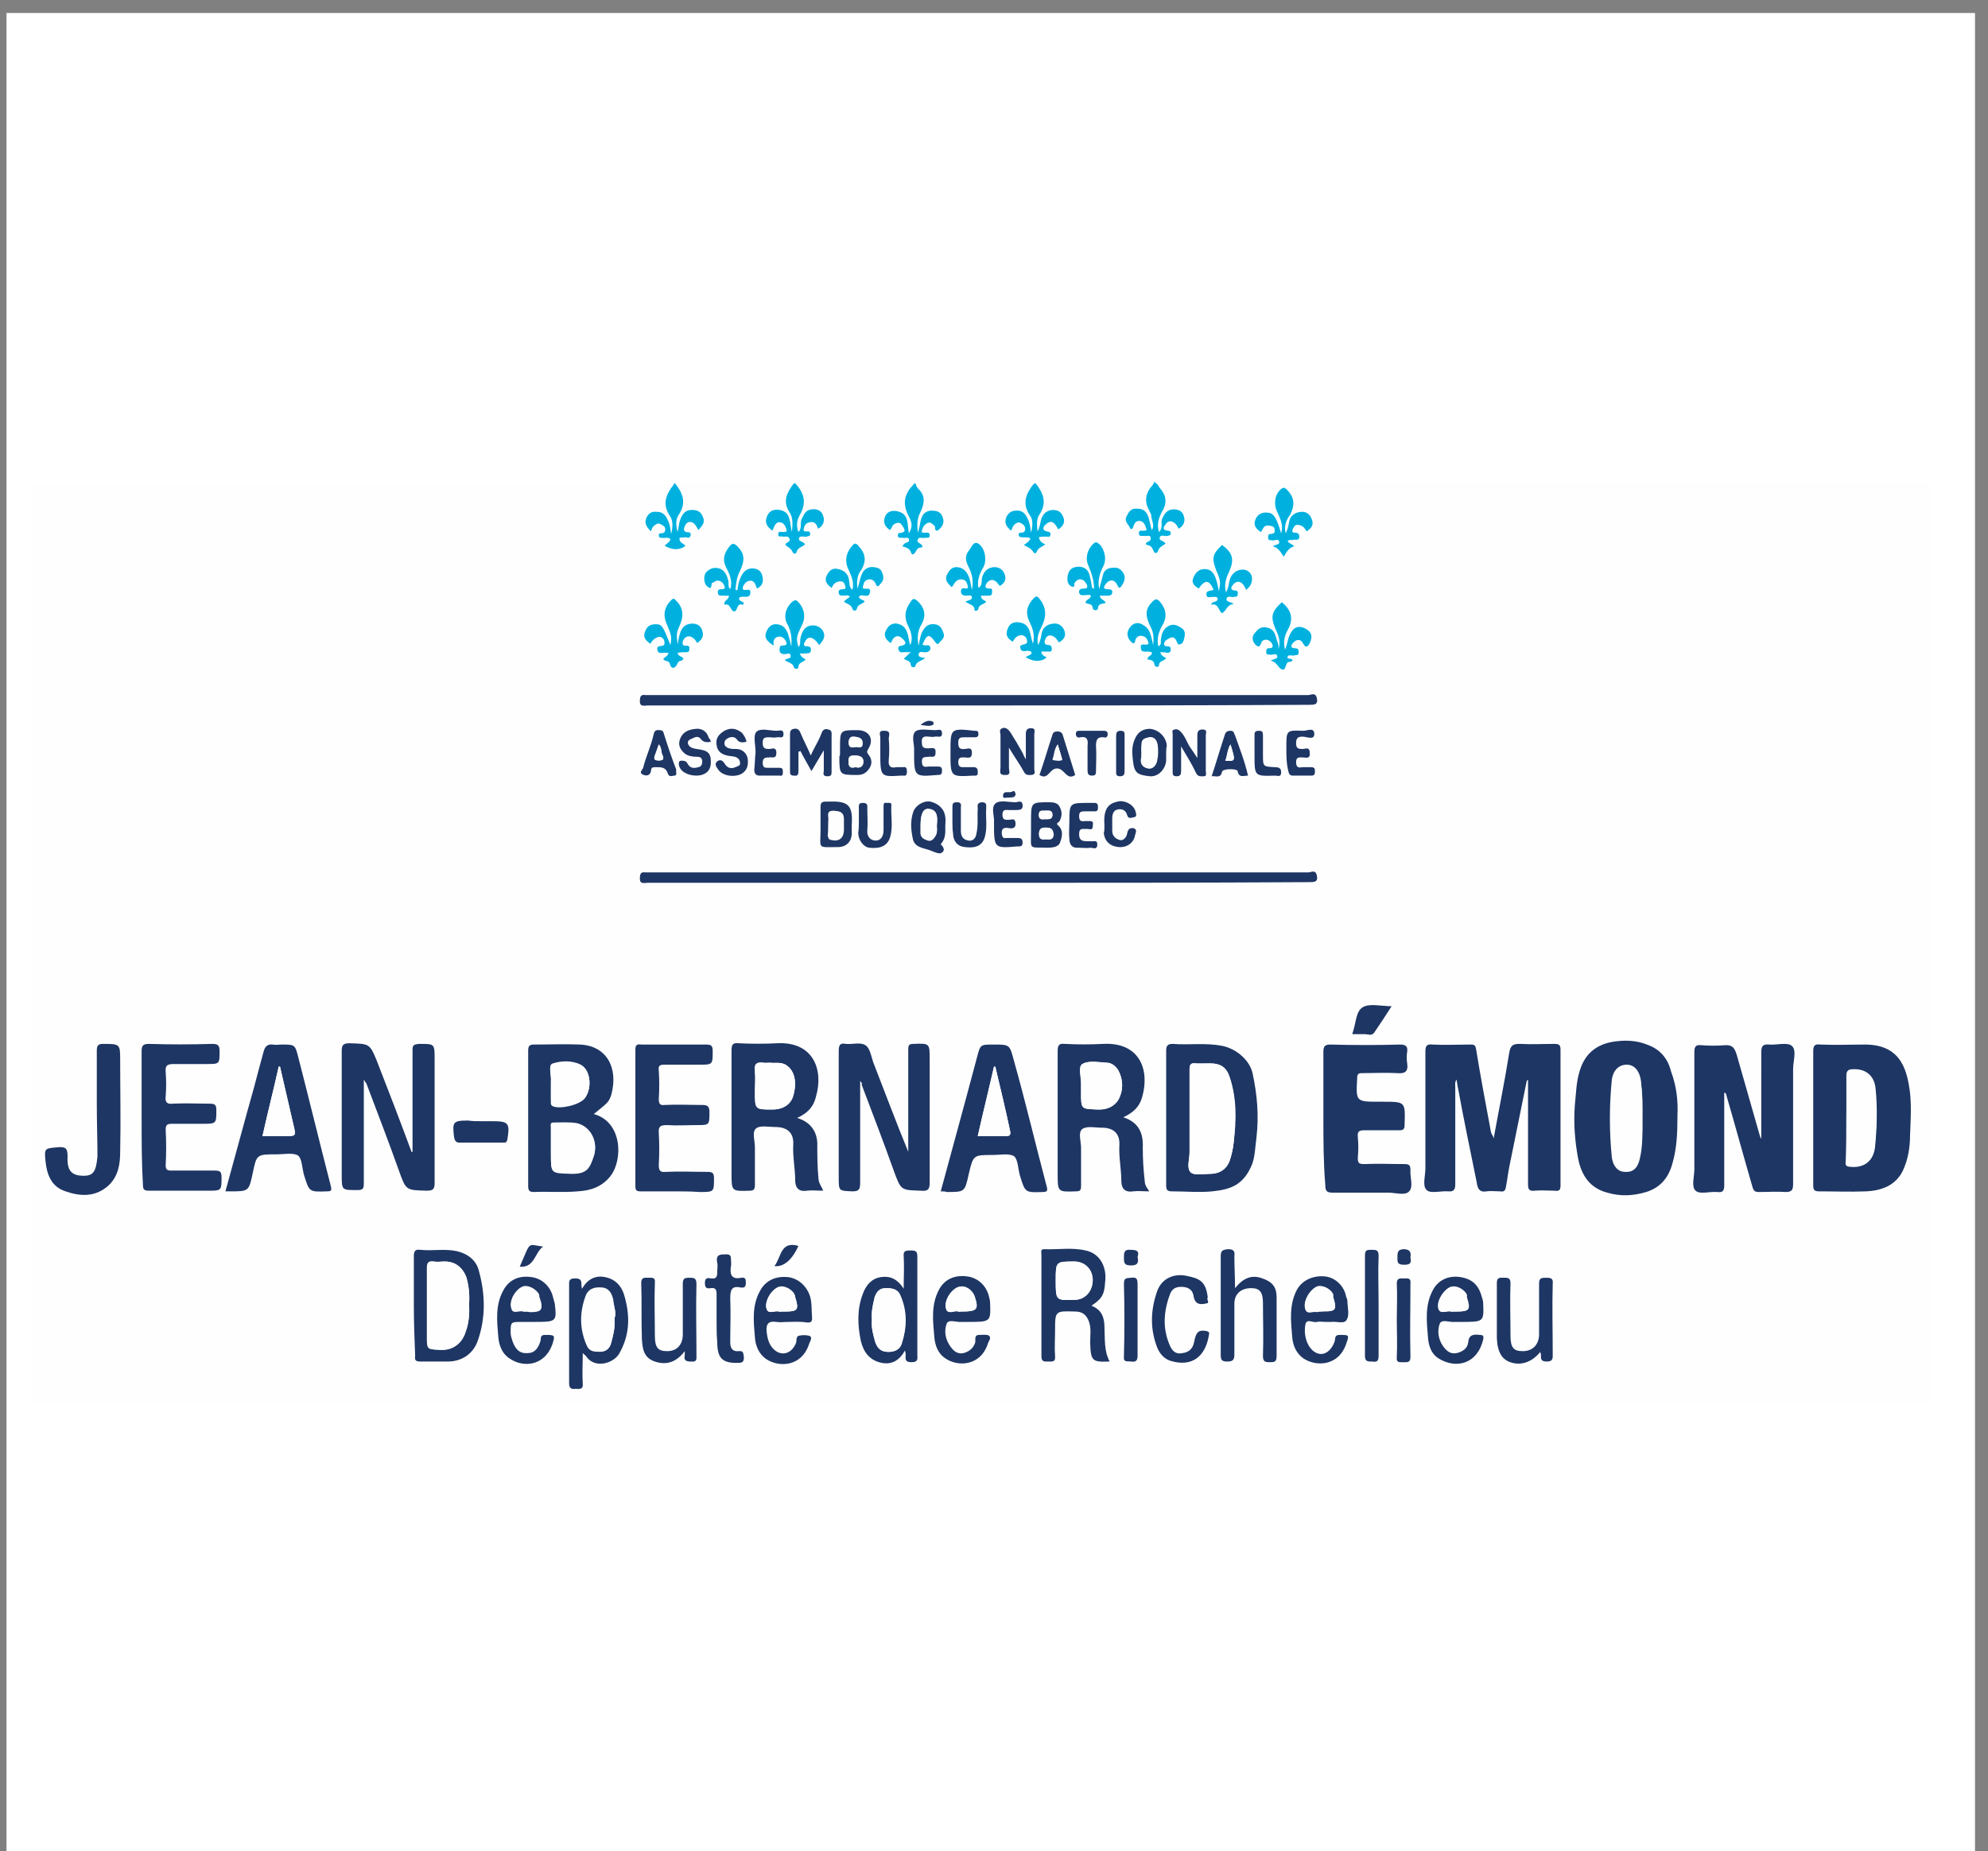 <?xml version="1.0" encoding="UTF-8"?>
<svg xmlns="http://www.w3.org/2000/svg" xmlns:xlink="http://www.w3.org/1999/xlink" version="1.1" id="Calque_1" x="0px" y="0px" viewBox="0 0 306 285" style="enable-background:new 0 0 306 285;" xml:space="preserve"><rect x="0" y="0" width="306" height="285" fill="#808080" stroke="none"/> <style type="text/css"> .st0{fill:#FFFFFF;} .st1{fill:#FEFEFE;} .st2{fill:#00B1DF;} .st3{fill:#1E3664;} </style> <rect x="1" y="2" class="st0" width="303" height="283"></rect> <g id="ynHjlx_1_"> <g> <g> <path class="st1" d="M178,74.4c39.4,0,78.8,0,118.2,0c0.9,0,1.2,0.2,1.2,1.2c0,46.5,0,92.9,0,139.4c0,1-0.3,1.1-1.1,1.1 c-96.8,0-193.5,0-290.3,0c-0.9,0-1.1-0.1-1.1-1.1c0-46.5,0-93,0-139.5c0-0.9,0.2-1,1.1-1c32.6,0,65.2,0,97.8,0 c-1.2,1.5-1.8,3-0.6,4.8c0.5,0.7,0.5,1.6,0.2,2.8c-0.2-0.8-0.2-1.4-0.4-1.9c-0.3-0.7-0.7-1.5-1.7-1.5c-0.8,0-1.4,0.1-1.7,0.9 c-0.4,1,0.1,1.5,0.7,2.1c0.2-0.3,0.2-0.6,0.4-0.8c0.3-0.3,0.6-0.6,1.1-0.3c0.3,0.2,0.7,0.3,0.7,0.8c0,0.6-0.3,0.6-0.7,0.6 c-0.3,0-0.3,0.2-0.3,0.4c0,0.3,0.3,0.3,0.5,0.3c0.4,0.1,0.9-0.2,1.3,0.2c-0.1,0.2-0.1,0.3-0.2,0.4c-0.2,0.2-0.5,0.4-0.7,0.6 c1,0.6,1.9,0.7,2.8,0.3c0.1-0.1,0.3-0.2,0.4-0.3c-0.4-0.3-1-0.5-0.9-1.2c0.3,0,0.5,0,0.8-0.1s0.9,0.3,0.9-0.3 c0.1-0.6-0.4-0.4-0.7-0.5c-0.5-0.2-0.3-0.6-0.2-0.9c0.2-0.4,0.5-0.8,1.1-0.6s0.7,0.7,1,1.2c0.5-0.6,1.1-1.1,0.7-2 c-0.3-0.7-0.8-1.1-1.7-1.1c-1.1,0-1.5,0.8-1.8,1.5c-0.2,0.5-0.3,1.1-0.4,1.9c-0.2-1.1-0.2-2.1,0.2-2.7c1.2-1.8,0.6-3.3-0.6-4.8 c6.1,0,12.2,0,18.3,0c-1,1.4-1.9,2.8-0.7,4.4c0.6,0.9,0.5,1.9,0.4,3.1c-0.4-1.5-0.1-3.1-1.9-3.4c-0.8-0.1-1.5,0-1.9,0.9 c-0.5,1,0,1.6,0.8,2.3c0.3-0.6,0.4-1.4,1.2-1.3c0.7,0.1,0.9,0.8,1,1.4c-0.2,0-0.4,0-0.6,0.1c-0.3,0-0.7-0.1-0.7,0.3 c0,0.6,0.4,0.3,0.7,0.4c0.3,0.1,0.8-0.2,1,0.3c0.2,0.6-0.6,0.5-0.6,1c0.4,0.3,0.9,0.5,1.1,1.1c0.1,0.2,0.5,0.4,0.6,0 c0.1-0.7,0.9-0.7,1.3-1.2c-0.2-0.5-1.1-0.4-0.9-1c0.2-0.4,0.8-0.1,1.2-0.2c0.3,0,0.5,0,0.5-0.4c0-0.3-0.1-0.4-0.4-0.4 c-0.3,0-0.7,0.1-0.6-0.4c0.1-0.3,0.1-0.7,0.6-0.9c1-0.4,1.3,0.2,1.6,0.9c0.9-0.4,1.2-1.2,0.8-2c-0.3-0.7-0.9-1-1.7-1 c-1,0.1-1.3,0.7-1.6,1.5c-0.3,0.6,0.2,1.3-0.5,2c-0.4-1-0.2-1.9,0.2-2.6c1.2-1.9,0.8-3.4-0.7-4.9c6.1,0,12.2,0,18.3,0 c-1.5,1.5-1.6,3.1-0.7,4.9c0.6,1.2,0.5,1.7,0,2.6c-0.3-1.3,0.1-3-1.8-3.4c-0.9-0.2-1.6,0.2-1.9,0.9c-0.3,0.8,0,1.6,0.8,2 c0.3-0.3,0.3-0.8,0.8-1c0.6-0.3,0.9,0,1.2,0.5c0.2,0.3,0.5,0.7-0.2,0.9c-0.3,0.1-0.7-0.1-0.6,0.4c0,0.6,0.5,0.3,0.8,0.4 c0.3,0.1,0.8-0.2,0.9,0.2c0.2,0.5-0.4,0.5-0.7,0.7c-0.1,0.1-0.1,0.2-0.3,0.4c0.6,0.1,1.1,0.3,1.3,0.9c0.2,0.6,0.5,0.3,0.7,0 s0.3-0.6,0.8-0.7c0.4,0,0.3-0.3,0.1-0.5s-0.8-0.3-0.5-0.8c0.2-0.3,0.6-0.1,1-0.2c0.3-0.1,0.8,0.2,0.8-0.4c0-0.5-0.4-0.3-0.7-0.4 c-0.2,0-0.6,0.1-0.5-0.3c0.1-0.5,0.4-1,0.9-1.2c0.4-0.2,0.7,0.2,1,0.4s-0.1,0.8,0.5,0.8c0.8-0.6,1.1-1.3,0.7-2.3 c-0.4-0.7-1-0.8-1.7-0.8c-1,0.1-1.4,0.7-1.6,1.6c-0.1,0.5-0.3,1-0.4,1.8c-0.2-1.2-0.1-2.2,0.4-3.2c0.7-1.2,0.9-2.5-0.4-3.6 c-0.2-0.2-0.3-0.5-0.4-0.8c6.1,0,12.2,0,18.3,0c-1.2,1.5-1.8,3-0.6,4.8c0.5,0.7,0.5,1.6,0.2,2.7c-0.2-0.8-0.2-1.4-0.4-1.9 c-0.3-0.7-0.6-1.5-1.7-1.5c-0.8,0-1.4,0.1-1.7,1c-0.4,1,0.1,1.5,0.7,2.1c0.2-0.3,0.3-0.7,0.5-0.9c0.3-0.2,0.6-0.5,1-0.3 c0.3,0.2,0.6,0.4,0.7,0.9c0.1,0.6-0.3,0.6-0.7,0.6c-0.3,0-0.3,0.2-0.3,0.4c0,0.3,0.2,0.3,0.5,0.3c0.4,0.1,0.9-0.2,1.3,0.2 c-0.1,0.6-0.6,0.7-1,1c0.5,0.3,1,0.5,1.4,1c0.1,0.2,0.5,0.6,0.6,0c0.2-0.7,0.8-0.7,1.3-1.1c-0.5-0.3-0.9-0.5-1-1.1 c0.4,0,0.7,0,1.1-0.1c0.3,0,0.6,0.2,0.7-0.3c0.1-0.5-0.3-0.4-0.6-0.5c-0.8-0.3-0.5-0.8-0.1-1.1c1.1-0.9,1.5,0.1,1.9,0.8 c0.7-0.5,1.1-1,0.8-1.8s-0.7-1.2-1.7-1.2c-1.1,0.1-1.6,0.8-1.8,1.7c-0.1,0.5-0.2,1.1-0.5,1.6c-0.2-1-0.2-1.9,0.3-2.6 c1.2-1.8,0.6-3.3-0.6-4.8c6.1,0,12.2,0,18.3,0c-0.1,0.2-0.1,0.4-0.3,0.6c-1.1,1.2-1.3,2.5-0.5,3.9c0.1,0.2,0.3,0.4,0.3,0.7 c0,0.8,0.6,1.5,0.1,2.3c-0.3-0.8-0.3-1.6-0.7-2.4c-0.4-0.8-1-0.9-1.8-0.9s-1.1,0.5-1.4,1.2c-0.4,0.8,0.3,1.1,0.5,1.7 c0.1,0.2,0.4,0.4,0.5,0c0.2-0.6,0.4-1.1,1.1-1c0.6,0.1,0.8,0.8,1,1.4c-0.2,0-0.4,0.1-0.6,0.1c-0.3,0-0.6-0.1-0.6,0.4 s0.4,0.3,0.7,0.4c0.1,0,0.3,0,0.4,0c0.2,0,0.5-0.1,0.7,0.2s0,0.5-0.4,0.7c-0.2,0.1-0.4,0.5-0.1,0.5c0.6,0.1,0.7,0.6,1,1 c0.2,0.3,0.6,0.3,0.6,0c0.1-0.7,0.8-0.8,1.2-1.2c-0.2-0.5-1-0.4-0.9-0.9c0.2-0.6,0.8-0.2,1.2-0.3c0.2-0.1,0.5,0,0.5-0.4 c0-0.3-0.2-0.4-0.4-0.4c-1.2-0.1-0.5-0.8-0.3-1.1c0.5-0.7,1.4-0.4,1.9,0.8c0.8-0.5,1.1-1.2,0.8-2c-0.2-0.6-0.8-1-1.6-1 c-1,0-1.3,0.6-1.7,1.4c-0.3,0.6,0.1,1.4-0.5,2.1c-0.4-1.3,0-2.3,0.5-3.2c0.8-1.4,0.6-2.5-0.4-3.6C178.3,74.9,178.1,74.7,178,74.4 z M235,166.4h0.1c0,5.4,0,10.7,0,16.1c0,0.7,0.1,1.1,1,1c1-0.1,2.1-0.1,3.1,0c0.7,0,0.9-0.1,0.9-0.8c0-7,0-14,0-20.9 c0-0.7-0.2-0.9-0.9-0.9c-1.8,0-3.5,0.1-5.3,0c-1,0-1.5,0-1.7,1.4c-0.6,4.4-1.6,8.8-2.4,13.2c0-0.4-0.3-0.6-0.4-1 c-0.8-4.3-1.6-8.5-2.3-12.8c-0.1-0.7-0.3-0.7-0.9-0.7c-1.9,0-3.9,0.1-5.8,0c-0.9,0-1.1,0.3-1.1,1.1c0,6,0,12,0,18 c0,1.1-0.5,2.7,0.2,3.3s2.2,0.1,3.3,0.2c1,0.1,1.1-0.3,1.1-1.2c0-4.9,0-9.9,0-14.8c0-0.4-0.1-0.8,0.2-1.2 c0.1,0.4,0.1,0.8,0.2,1.2c1,4.9,2,9.7,2.9,14.6c0.2,0.9,0.4,1.6,1.5,1.4c0.7-0.1,1.4-0.1,2.1,0c0.6,0,0.7-0.1,0.9-0.7 c0.2-1,0.3-2,0.5-3C233.2,175.3,234.1,170.8,235,166.4z M271.1,175.3c-0.2-0.3-0.2-0.4-0.3-0.5c-1.2-4.2-2.4-8.4-3.6-12.6 c-0.3-0.9-0.6-1.6-1.8-1.4c-1.2,0.1-2.4,0.1-3.6,0c-0.9-0.1-1.1,0.3-1.1,1.1c0,6,0,12,0,18c0,1.1-0.5,2.7,0.2,3.3 s2.2,0.1,3.3,0.2c0.8,0.1,1.1-0.2,1.1-1c-0.1-3.4,0-6.8,0-10.2c0-1.4,0-2.7,0-4.1c0.2,0.1,0.2,0.2,0.3,0.3 c1.4,4.8,2.8,9.6,4.1,14.4c0.2,0.6,0.6,0.6,1,0.6c1.3,0,2.7-0.1,4,0c0.9,0.1,1.2-0.2,1.2-1.2c-0.1-5.9,0-11.8,0-17.7 c0-1.2,0.6-2.9-0.2-3.6c-0.7-0.6-2.3-0.1-3.5-0.2c-1-0.1-1.2,0.3-1.2,1.2C271.1,166.3,271.1,170.7,271.1,175.3z M279.1,172.1 c0,3.5,0,6.9,0,10.4c0,0.7,0.2,0.9,0.9,0.9c2.4,0,4.8,0.1,7.2,0c2.4-0.1,4.6-0.9,5.7-3.2c0.8-1.7,1.1-3.5,1.1-5.4 c0-2.6,0.2-5.3-0.2-7.9c-0.6-3.4-2.1-6-6.5-6.1c-2.4-0.1-4.7,0-7.1,0c-0.8,0-1.1,0.2-1.1,1C279.1,165.3,279.1,168.7,279.1,172.1z M258.2,171.7c0-2.1-0.1-4.4-0.8-6.8c-0.5-2-1.7-3.4-3.7-4.1c-1.5-0.6-3.2-0.7-4.7-0.5c-2.7,0.3-4.8,1.6-5.6,4.4 c-0.6,1.8-0.6,3.6-0.8,5.5c-0.2,2.7,0,5.4,0.5,8.1c0.5,2.6,1.8,4.6,4.5,5.3c2,0.5,4,0.4,6-0.1c2.2-0.7,3.4-2.2,4-4.3 C258.1,176.8,258.3,174.5,258.2,171.7z M203.7,172c0,3.4,0,6.8,0,10.3c0,0.9,0.2,1.2,1.1,1.1c2.9-0.1,5.7,0,8.6,0 c1.1,0,2.6,0.5,3.2-0.2c0.7-0.7,0.1-2.2,0.2-3.3c0.1-0.7-0.2-0.9-0.9-0.9c-2.1,0-4.1,0-6.2,0c-0.8,0-1-0.2-1-1 c0.1-1.1,0.1-2.1,0-3.2c-0.1-0.9,0.3-1,1-1c1.8,0,3.6,0,5.4,0c0.6,0,0.8-0.1,0.8-0.8c0.2-3.6,0.2-3.6-3.4-3.6c-0.2,0-0.3,0-0.5,0 c-3.6,0-3.5,0-3.4-3.6c0-0.6,0.2-0.8,0.8-0.8c1.8,0,3.6-0.1,5.4,0c1.2,0.1,1.8-0.2,1.5-1.5c-0.1-0.6-0.1-1.2,0-1.8 c0.1-0.9-0.2-1.2-1.1-1.1c-3.6,0.1-7.1,0.1-10.7,0c-0.9,0-1.2,0.2-1.1,1.1C203.7,165.3,203.7,168.7,203.7,172z M132.4,166.4 c0.2,0.3,0.4,0.4,0.4,0.6c1.7,4.5,3.4,8.9,5,13.4c1.1,3,1,3,4.2,3c1,0,1.3-0.2,1.3-1.2c-0.1-6.3,0-12.7,0-19c0-2.5,0-2.5-2.5-2.4 c-0.7,0-0.9,0.2-0.8,0.9c0,2.4,0,4.9,0,7.3c0,2.8,0,5.6,0,8.4c-1.9-4.6-3.7-9.2-5.4-13.8c-0.4-0.9-0.6-2.2-1.2-2.6 c-0.8-0.5-2-0.1-3-0.2c-1.1-0.1-1.1,0.4-1.1,1.2c0,6.4,0,12.8,0,19.3c0,2.1,0,2.1,2.1,2.2c1,0,1.3-0.3,1.2-1.3 C132.4,177,132.4,171.8,132.4,166.4z M63.5,177.3c-0.1,0-0.1,0-0.2,0c-1.8-4.6-3.5-9.3-5.3-13.9c-1.1-2.7-1.1-2.6-4.2-2.7 c-1,0-1.2,0.3-1.2,1.2c0,6.3,0,12.7,0,19c0,2.5,0,2.5,2.5,2.4c0.8,0,0.9-0.3,0.9-1c0-3.2,0-6.4,0-9.6c0-2.1,0-4.1,0-6.4 c0.2,0.3,0.3,0.4,0.4,0.6c1.7,4.5,3.4,8.9,5,13.4c1.1,3,1.1,3,4.3,3.1c1,0,1.2-0.3,1.2-1.2c0-6.3,0-12.7,0-19 c0-2.5,0-2.5-2.5-2.4c-0.7,0-0.9,0.2-0.9,0.9c0.1,1.1,0,2.2,0,3.3C63.5,169.1,63.5,173.2,63.5,177.3z M91.4,171.5 c2.2-1.7,2.3-1.7,2.6-3c1.1-4.1-0.7-7.4-4.8-7.7c-2.3-0.1-4.7,0-7.1,0c-0.8,0-0.9,0.3-0.9,1c0,6.9,0,13.9,0,20.8 c0,0.7,0.2,0.9,0.9,0.9c2.2,0,4.5,0.1,6.7-0.1c2-0.1,3.8-0.7,5.1-2.4C95.8,178.4,95.7,172.6,91.4,171.5z M176.9,183.4 c-0.3-0.5-0.7-0.9-0.7-1.5c-0.1-1.7-0.3-3.4-0.3-5.1c0.1-2.1-0.5-4-3-4.7c1.5-0.7,2.5-1.6,2.9-3.1c1.2-4.2-0.4-8.6-6-8.2 c-2,0.1-3.9,0.1-5.9,0c-0.9,0-1.1,0.2-1.1,1.1c0,6.3,0,12.6,0,18.9c0,2.8,0,2.7,2.8,2.7c0.7,0,0.9-0.2,0.8-0.9c0-1.9,0-3.9,0-5.8 c0-1-0.5-2.4,0.2-2.9c0.6-0.5,2-0.2,3-0.2c1.8,0,2.8,0.9,2.7,2.7s0.4,3.6,0.3,5.5c0,1.1,0.4,1.8,1.8,1.6 C175.2,183.3,176,183.4,176.9,183.4z M122.7,172.1c1.5-0.8,2.6-1.6,3-3.1c1.2-4.2-0.4-8.6-6-8.2c-2,0.1-3.9,0.1-5.9,0 c-0.9,0-1.1,0.2-1.1,1.1c0,6.3,0,12.6,0,18.9c0,2.8,0,2.7,2.8,2.7c0.7,0,0.9-0.2,0.8-0.9c0-1.9,0-3.9,0-5.8c0-1-0.5-2.4,0.2-2.9 c0.6-0.5,1.9-0.2,3-0.2c1.8,0,2.8,0.9,2.7,2.7s0.3,3.6,0.3,5.5c0,1.1,0.4,1.8,1.8,1.6c0.8-0.1,1.6,0,2.5,0 c-0.2-0.6-0.6-1.1-0.7-1.7c-0.2-1.9-0.2-3.8-0.2-5.7C125.7,174.2,124.6,172.8,122.7,172.1z M179.5,172.1c0,3.5,0,6.9,0,10.4 c0,0.7,0.2,0.9,0.9,0.9c2.1,0,4.1,0.1,6.2,0c3-0.2,4.9-0.9,6.1-4.1c0.5-1.3,0.6-2.8,0.7-4.2c0.4-3.4,0.1-6.6-0.6-9.9 c-0.5-2.1-2.6-3.8-4.7-4.2c-2.5-0.5-5.1-0.1-7.6-0.3c-0.9-0.1-1,0.3-1,1.1C179.5,165.3,179.5,168.7,179.5,172.1z M144.8,183.4 c0.4,0,0.7,0,1,0c2.8,0,2.8,0,3.4-2.7c0.7-3,0.7-3,3.7-3c1.1,0,2.5-0.4,3.3,0.2c0.7,0.5,0.6,1.9,0.9,3c0.7,2.7,0.7,2.6,3.5,2.5 c0.7,0,0.8-0.1,0.6-0.9c-1.6-6.4-3.2-12.8-5-19.2c-0.7-2.6-0.6-2.6-3.2-2.6c-2,0-1.9,0-2.5,1.9 C148.6,169.6,146.7,176.4,144.8,183.4z M34.7,183.4c0.3,0,0.6,0,0.8,0c2.9,0,2.9,0,3.5-2.8c0.6-2.9,0.6-2.9,3.7-2.9 c1.1,0,2.5-0.4,3.3,0.2c0.7,0.5,0.6,1.9,0.9,3c0.7,2.7,0.7,2.6,3.5,2.5c0.7,0,0.8-0.1,0.6-0.9c-1.7-6.6-3.4-13.2-5-19.8 c-0.5-2-0.5-1.9-2.6-1.9c-0.4,0-0.9,0.1-1.3,0c-0.8-0.2-1.2,0.2-1.4,1c-0.5,1.9-1,3.8-1.5,5.6C37.6,172.7,36.1,178,34.7,183.4z M150.6,108.6c17,0,34,0,50.9,0c0.8,0,1.4,0,1.2-1s-0.9-0.5-1.3-0.5c-33.9,0-67.7,0-101.6,0c-0.2,0-0.3,0-0.5,0 c-0.6-0.1-0.8,0.2-0.8,0.8c-0.1,1.1,0.7,0.8,1.2,0.8C116.6,108.6,133.6,108.6,150.6,108.6z M150.6,135.9c17,0,34,0,50.9,0 c0.8,0,1.3,0,1.2-1c-0.2-1-0.9-0.5-1.3-0.5c-33.9,0-67.7,0-101.6,0c-0.2,0-0.3,0-0.5,0c-0.6-0.1-0.8,0.2-0.8,0.8 c-0.1,1.1,0.7,0.8,1.2,0.8C116.6,135.9,133.6,135.9,150.6,135.9z M103.7,183.4c1.3,0,2.7,0,4,0c2.2,0,2.1,0,2.2-2.1 c0-0.8-0.2-1-1-1c-2.1,0.1-4.3,0-6.4,0c-0.9,0-1.1-0.3-1.1-1.1c0.1-1.6,0.1-3.3,0-4.9c-0.1-1.1,0.4-1.3,1.3-1.2 c1.5,0.1,3,0,4.5,0c2,0,1.9,0,2-2c0-0.8-0.2-1.1-1.1-1.1c-1.9,0.1-3.9,0-5.8,0c-0.7,0-0.9-0.2-0.9-0.9c0.1-1.5,0.1-2.9,0-4.4 c0-0.8,0.3-0.9,0.9-0.9c1.8,0,3.5,0,5.3,0c2.1,0,2,0,2.1-2.1c0-0.8-0.2-1-1-1c-3.3,0.1-6.7,0-10,0c-0.7,0-0.9,0.2-0.9,0.8 c0,7,0,14,0,20.9c0,0.7,0.1,0.9,0.8,0.9C100.2,183.4,102,183.4,103.7,183.4z M21.8,172.1c0,3.5,0,6.9,0,10.4 c0,0.7,0.2,0.9,0.9,0.9c3,0,6.1,0,9.1,0c2.1,0,2,0,2.1-2.1c0-0.9-0.3-1-1.1-1c-2.2,0.1-4.4,0-6.6,0c-0.6,0-0.9-0.1-0.9-0.8 c0.1-1.8,0.1-3.7,0-5.5c0-0.8,0.3-0.9,1-0.9c1.5,0,3.1,0,4.6,0c2.2,0,2.1,0,2.2-2.1c0-0.8-0.2-1-1-1c-1.9,0.1-3.8,0-5.7,0 c-0.9,0-1.2-0.3-1.1-1.1c0.1-1.3,0.1-2.6,0-3.8c-0.1-1.1,0.4-1.3,1.3-1.2c1.7,0.1,3.3,0,5,0c2,0,1.9,0,2-2c0-0.8-0.2-1.1-1.1-1.1 c-3.3,0.1-6.5,0.1-9.8,0c-0.8,0-1.1,0.2-1.1,1.1C21.8,165.3,21.8,168.7,21.8,172.1z M14.9,169.9c0,2.7,0.1,5.5,0,8.2 c-0.1,2.3-0.6,2.9-2.1,3c-1.8,0-2.6-0.7-2.5-2.9c0-1.1-0.1-1.6-1.4-1.5c-2,0.1-2.1,0-2,2.1c0.2,2.1,0.9,4,3.1,4.7 c2.3,0.7,4.6,0.8,6.6-0.9c1.6-1.4,1.8-3.3,1.8-5.2c0.1-4.7,0-9.3,0-14c0-2.7,0-2.6-2.7-2.6c-0.9,0-0.9,0.3-0.9,1.1 C14.9,164.5,14.9,167.2,14.9,169.9z M168,201c1.6-1.1,2-1.7,2.2-3.6c0.3-2-0.6-4.3-3-4.9c-2.1-0.5-4.2-0.1-6.4-0.2 c-0.6,0-0.4,0.5-0.4,0.8c0,5.2,0,10.4,0,15.7c0,0.9,0.5,0.8,1.1,0.8s1.1,0.1,1-0.8c-0.1-1.3,0-2.7,0-4c0-3.1,0-3.1,3.1-2.9 c1,0,1.7,0.5,2.1,1.5c0.4,1.1,0.2,2.2,0.2,3.3c0.1,2.8,0.3,3,2.9,2.9h0.1c-0.9-1.6-0.8-3.5-0.8-5.3 C169.9,202.8,169.5,201.6,168,201z M63.7,201c0,2.6,0,5.2,0,7.8c0,0.7,0.1,0.9,0.8,0.9c1.4-0.1,2.8,0,4.2,0 c2.2,0,3.9-1.2,4.6-3.1c1.3-3.5,1.3-7.3,0.2-10.9c-0.4-1.6-1.7-2.6-3.4-3c-1.9-0.4-3.7-0.1-5.6-0.2c-0.8-0.1-1,0.2-1,1 C63.8,195.9,63.7,198.4,63.7,201z M139.3,207.9c0,0.4,0.1,0.5,0.1,0.6c0,0.6-0.2,1.2,0.9,1.2c1.1,0,0.9-0.6,0.9-1.2 c0-5,0-10.1,0-15.1c0-0.9-0.3-1-1-0.9c-0.7,0-1.1,0-1.1,0.9c0.1,1.5,0,3.1,0,5c-1-1.6-2.2-2-3.5-1.8c-1.4,0.2-2.4,1.3-2.8,2.6 c-0.8,2.4-0.8,4.8-0.3,7.2c0.4,1.7,1.4,3.1,3.2,3.4C137.2,210.1,138.4,209.5,139.3,207.9z M89.6,198.4c-0.1-0.3-0.1-0.4-0.1-0.5 c0.1-0.7,0-1.2-1-1.1c-1,0-0.9,0.5-0.9,1.1c0,5,0,10,0,15c0,0.8,0.3,0.9,1,0.9c0.6-0.1,1.2,0.2,1.1-0.8c-0.1-1.5,0-3,0-4.7 c0.3,0.3,0.5,0.4,0.6,0.6c1.3,1.8,4.1,1.1,5-0.5c1.6-2.7,1.7-5.6,0.9-8.6c-0.4-1.7-1.4-2.9-3.1-3.2 C91.6,196.3,90.4,196.9,89.6,198.4z M190.1,198.3c0-1.7,0-3.2,0-4.8c0-0.8-0.1-1.1-1-1.1c-0.8,0-1.1,0.2-1.1,1.1 c0,5,0,10.1,0,15.1c0,0.8,0.2,1.1,1,1.1s1.1-0.2,1.1-1.1c-0.1-2.6,0-5.2,0-7.8c0-1.5,1-2.5,2.6-2.4c1.3,0,1.8,0.6,1.8,2.3 c0,2.7,0,5.4,0,8.1c0,0.8,0.3,1,1,1c0.6,0,1.1,0,1.1-0.9c-0.1-3,0-6.1,0-9.1c0-1.6-0.7-2.4-2.2-2.9 C192.7,196.2,191.3,196.7,190.1,198.3z M224.8,203.5c3.7,0,3.7,0,3.4-2.8c0-0.3-0.2-0.6-0.2-1c-0.5-2-1.5-2.8-3.3-3.1 c-1.9-0.3-3.5,0.5-4.3,2.1c-1.2,2.3-0.9,4.7-0.7,7.2c0.1,1.3,0.6,2.6,1.6,3.2c2.7,1.7,6,0.9,6.9-2.9c0.1-0.4,0-0.6-0.5-0.7 c-0.9-0.1-1.6-0.1-1.8,1.1c-0.1,1-0.8,1.5-1.8,1.7s-1.6-0.4-2.1-1.1c-0.7-1-0.9-2.3-0.5-3.4c0.3-0.8,1.5-0.2,2.3-0.3 C224.2,203.4,224.5,203.5,224.8,203.5z M204.1,203.5c0.3,0,0.6,0,0.9,0c0.8,0,2,0.4,2.3-0.2c0.5-0.8,0.2-2,0.2-3 c0-0.2-0.2-0.5-0.2-0.7c-0.4-1.6-1.6-2.9-3.2-3.1c-1.9-0.3-3.6,0.5-4.4,2.1c-1.2,2.3-1,4.7-0.7,7.2c0.1,1.3,0.6,2.6,1.7,3.3 c2.1,1.4,5.5,1.1,6.6-2.2c0.5-1.4,0.4-1.4-1-1.4c-1,0-0.7,0.7-0.8,1.1c-0.5,1.2-1.4,2-2.4,1.8c-1.4-0.3-2.4-2.2-2.1-4.3 c0.2-1.3,1.2-0.4,1.8-0.6C203.2,203.4,203.7,203.5,204.1,203.5z M148.9,203.5c3.7,0,3.7,0,3.4-2.8c0-0.4-0.2-0.7-0.2-1.1 c-0.4-1.6-1.7-2.8-3.3-3c-1.9-0.3-3.5,0.5-4.4,2.1c-1.2,2.3-0.9,4.7-0.7,7.1c0.1,1.3,0.6,2.6,1.7,3.4c2,1.4,5.4,1.1,6.5-2.1 c0.1-0.4,0.7-1,0.2-1.4c-0.3-0.3-1-0.1-1.5-0.1c-0.8,0-0.5,0.8-0.6,1.2c-0.3,1-0.9,1.4-1.8,1.6c-0.9,0.2-1.6-0.4-2-1 c-0.7-1.1-1-2.4-0.6-3.5c0.3-0.8,1.5-0.2,2.3-0.3C148.2,203.4,148.6,203.5,148.9,203.5z M121.3,203.5c0.9,0,1.8,0,2.7,0 c0.5,0,0.8-0.1,0.7-0.7c-0.1-1.1,0-2.2-0.3-3.3c-0.4-1.6-1.8-2.8-3.4-3c-1.9-0.2-3.4,0.5-4.3,2.1c-1.2,2.3-1,4.7-0.8,7.2 c0.1,1.3,0.6,2.6,1.7,3.3c2.1,1.4,5.5,1.1,6.6-2.2c0.1-0.4,0.6-1,0.2-1.3c-0.4-0.3-1.1-0.2-1.6-0.1c-0.7,0.1-0.4,0.8-0.6,1.2 c-0.7,1.7-2.4,2.1-3.6,0.7c-0.6-0.7-0.8-1.6-0.9-2.5c-0.1-1.2,0.2-1.8,1.5-1.5C120.1,203.5,120.7,203.5,121.3,203.5z M82,203.5 c3.7,0,3.7,0,3.3-2.8c0-0.4-0.2-0.7-0.3-1.1c-0.4-1.6-1.7-2.8-3.3-3c-1.9-0.2-3.4,0.5-4.3,2c-1.3,2.3-1,4.7-0.8,7.2 c0.1,1.3,0.6,2.6,1.7,3.3c2.1,1.4,5.5,1.1,6.6-2.1c0.5-1.4,0.4-1.5-1.1-1.5c-0.8,0-0.6,0.5-0.7,0.9c-0.3,1-0.9,1.9-2,1.9 c-1.2,0-1.9-0.8-2.3-1.8c-0.1-0.4-0.3-0.8-0.3-1.3c0-1.7,0-1.7,1.7-1.7C80.9,203.5,81.4,203.5,82,203.5z M237.1,208.1 c0,0.2,0.1,0.3,0.1,0.4c0,0.6-0.2,1.2,0.9,1.2s0.9-0.6,0.9-1.2c0-3.6,0-7.2,0-10.8c0-0.9-0.3-0.9-1-0.9s-1.1,0-1.1,0.9 c0.1,2.6,0,5.2,0,7.8c0,1.6-1,2.6-2.5,2.6s-1.9-0.6-1.9-2.4c0-2.7,0-5.4,0-8.1c0-0.9-0.5-0.8-1.1-0.8s-1.1-0.1-1,0.8 c0.1,2.8,0,5.6,0,8.5c0,2.2,0.8,3.3,2.4,3.8C234.3,210.2,235.9,209.6,237.1,208.1z M105.4,208c0,0.4,0.1,0.5,0,0.7 c-0.2,0.9,0.3,0.9,1,1c0.9,0,0.8-0.5,0.8-1c0-3.6,0-7.3,0-10.9c0-0.9-0.3-1-1-1s-1.1,0-1.1,0.9c0.1,2.6,0,5.2,0,7.8 c0,1.6-1,2.6-2.4,2.6c-1.5,0-1.9-0.6-1.9-2.4c0-2.7,0-5.4,0-8.1c0-0.9-0.5-0.8-1-0.8s-1.1-0.1-1.1,0.8c0.1,2.9-0.1,5.7,0.1,8.6 c0.1,1.4,0.2,2.9,2,3.5C102.5,210.2,104.1,209.8,105.4,208z M185.9,200.6c0.2-0.3-0.1-0.5-0.2-0.7c-0.3-2.4-1.2-2.9-3.3-3.3 c-1.8-0.4-3.7,0.3-4.5,2.4c-1,2.9-1.1,5.7,0,8.6c0.4,1,1,1.8,2.1,2.1c3.3,1,5.5-0.7,5.9-4.1c0-0.3-0.1-0.4-0.4-0.5 c-1.2-0.2-1.6,0.1-1.9,1.7c-0.2,1.1-0.9,1.5-1.8,1.7c-0.9,0.1-1.5-0.3-1.9-1.1c-1.2-2.7-1-5.4,0-8c0.3-0.7,0.9-1.1,1.7-1.1 c0.9,0,1.7,0.3,1.9,1.3C183.9,200.8,184.8,200.8,185.9,200.6z M110.3,203.2c0,1.2,0,2.3,0,3.5c0,2.6,0.8,3.3,3.3,3.2 c0.7,0,0.9-0.2,0.8-0.9c0-0.5,0.1-1-0.8-0.9c-1,0.1-1.3-0.5-1.3-1.4c0-2.2,0.1-4.5,0-6.7c-0.1-1.2,0.1-2,1.6-1.7 c0.6,0.1,0.8-0.2,0.8-0.8c0-0.5-0.1-0.9-0.7-0.7c-1.5,0.3-1.9-0.4-1.6-1.7c0.1-0.4,0-0.9,0-1.3c0-0.4-0.1-0.6-0.6-0.6 c-0.9,0-1.8-0.1-1.5,1.3c0.1,0.5,0,0.9,0,1.4c0.1,0.7-0.1,1.1-0.9,1c-0.5-0.1-1-0.1-1,0.7s0.3,0.9,0.9,0.8c0.7-0.1,1,0.2,0.9,0.9 C110.3,200.6,110.3,201.9,110.3,203.2z M197.9,82.1c-0.3-1.1,0.1-2,0.5-3c0.6-1.4,0.7-2.6-0.5-3.8c-0.3-0.3-0.5-0.5-0.8-0.2 c-1,0.8-1.3,2.2-0.8,3.4c0.5,1.1,1.1,2.2,0.7,3.5c-0.8-2.7-1.2-3.2-2.4-3.2c-0.8,0-1.4,0.4-1.6,1.2c-0.3,0.9,0.2,1.4,0.9,1.8 c0.2-0.3,0.3-0.6,0.5-0.8c0.3-0.4,0.8-0.2,1.2-0.1c0.3,0.1,0.4,0.3,0.4,0.6c0.1,0.6-0.2,0.6-0.7,0.6c-0.4,0-0.3,0.3-0.3,0.6 c0,0.6,0.4,0.4,0.7,0.4c0.3,0.1,0.9-0.2,1,0.2c0.1,0.5-0.6,0.4-1,0.7c1,0.2,1.2,0.9,1.7,1.6c0.4-0.8,0.8-1.4,1.6-1.6 c-0.3-0.3-0.9-0.3-1-0.8c0.3-0.3,0.6-0.1,0.9-0.2c0.3-0.1,0.8,0.2,0.9-0.4c0.1-0.5-0.2-0.7-0.7-0.7s-0.4-0.4-0.3-0.6 c0.1-0.3,0.2-0.6,0.7-0.6c0.8-0.1,1.1,0.4,1.4,1c0.7-0.5,1.2-1,0.8-1.9c-0.3-0.8-0.9-1.1-1.7-1.1c-1,0.1-1.6,0.7-1.8,1.7 C198.2,81,198.1,81.5,197.9,82.1z M159.8,99.3c-0.3-1.1,0.1-2.1,0.5-3c0.7-1.3,0.6-2.6-0.4-3.8c-0.3-0.3-0.5-0.7-1-0.2 c-1.1,1.1-1.3,2.2-0.6,3.7c0.5,1,0.8,2,0.5,3.3c-0.5-1.4-0.3-3-2.2-3.3c-0.8-0.1-1.4,0.2-1.7,1c-0.4,0.9,0,1.5,0.8,2 c0.2-0.5,0.6-0.9,1.1-1s0.8,0.1,1,0.5c0.1,0.2,0.2,0.7-0.1,0.8c-0.4,0.2-1.1,0-0.8,0.8c0.2,0.7,0.9,0.2,1.3,0.3 c0.2,0,0.3,0,0.4,0.3c-0.1,0.4-0.7,0.3-0.9,0.7c1.1,0.6,1.9,0.7,2.8,0.3c0.1-0.1,0.3-0.2,0.4-0.3c-0.3-0.3-0.8-0.4-0.8-0.9 c0.4,0,0.7,0,1,0s0.6,0,0.6-0.4c0-0.3,0-0.6-0.5-0.6c-0.7,0-0.7-0.5-0.5-0.9c0.2-0.5,0.6-0.7,1.1-0.5s0.8,0.6,1,1 c0.7-0.5,1.1-1,0.8-1.9c-0.3-0.8-0.9-1.1-1.7-1c-1,0.1-1.6,0.7-1.8,1.7C160.2,98.3,160,98.8,159.8,99.3z M132,90.6 c-0.2-1.2,0-2.3,0.5-3.2c0.8-1.3,0.6-2.4-0.4-3.6c-0.5-0.6-0.7-0.5-1.1,0c-0.9,1.2-1,2.4-0.4,3.8c0.4,0.9,0.8,1.8,0.5,2.9 c-0.5-0.4-0.4-0.9-0.5-1.4c-0.1-1-0.7-1.6-1.7-1.8c-0.8-0.1-1.4,0.1-1.7,0.9c-0.4,0.9,0,1.5,0.7,2c0.3-0.5,0.7-1,1.4-1 c0.5,0,0.6,0.4,0.7,0.7c0.1,0.2,0.1,0.5-0.3,0.5c-0.5,0-0.7,0.1-0.7,0.6c0.1,0.6,0.6,0.3,0.9,0.4c0.3,0.1,0.6-0.2,0.8,0.2 c-0.3,0.2-0.6,0.5-0.9,0.7c0.4,0.4,1.1,0.4,1.3,1.1c0.1,0.4,0.6,0.4,0.7,0c0.2-0.7,0.9-0.7,1.2-1.1c-0.3-0.3-0.8-0.3-0.9-0.7 c0.4-0.7,1.6,0.4,1.7-0.7c0.2-1-0.9-0.3-1.1-0.7c0.1-0.6,0.2-1.2,0.9-1.3c0.6-0.1,0.9,0.2,1.1,0.7c0.2,0.5,0.5,0.2,0.7,0 c0.4-0.5,0.5-1,0.3-1.7c-0.3-0.7-0.8-0.9-1.3-0.9c-0.8-0.1-1.4,0.3-1.8,1C132.4,89,132.3,89.7,132,90.6z M104.3,99.2 c-0.2-1.8-0.2-1.8,0.5-3.2s0.4-2.6-0.7-3.7c-0.3-0.2-0.5-0.3-0.7,0c-1.1,1-1.3,2.2-0.7,3.6c0.8,1.9,0.8,2,0.6,3.3 c-1.1-3-1.2-3.1-2.3-3.2c-0.8,0-1.4,0.4-1.6,1.1c-0.3,0.9,0.1,1.4,0.8,1.9c0.2-0.5,0.5-0.8,1.1-1c0.5-0.2,0.8,0.1,1,0.4 c0.2,0.2,0.3,0.7-0.2,0.9c-0.4,0.1-0.9,0-0.8,0.7c0.2,0.7,0.8,0.3,1.2,0.4c0.1,0,0.3,0,0.5,0c-0.2,0.5-0.6,0.6-0.8,0.9 c0.2,0.5,0.9,0.2,1,0.8c0.1,0.4,0.4,0.9,0.9,0.4c0.3-0.3,0.3-0.9,0.9-0.9c0.1,0,0.3-0.2,0.3-0.3c-0.2-0.4-0.8-0.3-0.9-0.9 c0.4,0,0.8-0.1,1.3-0.1c0.3,0,0.5,0,0.5-0.4c0-0.3,0.1-0.6-0.4-0.6c-0.8,0-0.7-0.5-0.5-0.9c0.2-0.5,0.7-0.7,1.3-0.4 c0.4,0.2,0.6,0.5,0.8,0.9c0.7-0.5,1.2-1,0.8-1.9c-0.3-0.7-0.8-1.1-1.5-1.1c-1,0-1.6,0.5-1.9,1.4C104.5,98,104.4,98.6,104.3,99.2z M199,101.6c-0.4-0.3-1.1-0.1-0.9-0.7c0.1-0.5,0.7-0.2,1-0.2c0.3-0.1,0.7,0.1,0.7-0.5c0-0.4-0.1-0.5-0.5-0.6 c-0.9,0-0.6-0.5-0.3-0.9c0.5-0.6,1.1-0.6,1.5,0.2c0.4,0.7,0.7,0.6,1-0.1c0.5-1,0.2-1.7-0.8-2.3c-0.9-0.4-1.6-0.2-2.1,0.7 c-0.5,0.8-0.5,1.7-0.9,2.6c-0.2-1.1-0.1-2.1,0.4-3c0.9-1.6,0.7-3.1-0.9-4.3c-1.6,1.5-1.8,2.3-0.9,4.3c0.4,0.9,0.7,1.9,0.4,2.9 c-0.1-0.3,0-0.6-0.1-0.9c-0.4-0.9-0.3-2.1-1.7-2.4c-1-0.2-1.4,0.2-1.9,0.9s-0.4,1.4,0.2,1.8c0.8,0.7,0.7-0.5,1.1-0.7 c0.6-0.3,1.1,0,1.4,0.5c0.3,0.6-0.1,0.7-0.6,0.7c-0.4,0-0.3,0.3-0.3,0.6c0,0.6,0.4,0.4,0.7,0.4c0.3,0.1,0.9-0.2,1,0.2 c0.1,0.5-0.6,0.4-1,0.7c0.9,0.2,1.1,1,1.6,1.3c0.9,0.5,0.4-1.2,1.4-1.1C198.7,101.9,198.8,101.8,199,101.6z M146.5,90.4 c0.4-0.5,0.6-1.2,1.4-1.1c0.7,0.1,0.8,0.8,0.9,1.3c-0.3,0.3-1.1-0.3-1.1,0.5c-0.1,0.6,0.4,0.6,0.9,0.7c0.3,0,0.8-0.2,0.8,0.3 s-0.6,0.4-1,0.6c0.5,0.5,1.4,0.4,1.4,1.3c0,0.2,0.6,0.3,0.6-0.2c0.2-0.7,0.9-0.6,1.2-1.1c-0.3-0.3-0.8-0.4-0.8-0.9 c0.4,0,0.8,0,1.2,0c0.3,0,0.5-0.1,0.5-0.5c0-0.3,0-0.6-0.3-0.6c-0.5,0-0.9-0.2-0.6-0.7c0.3-0.5,0.8-0.8,1.3-0.5 c0.3,0.2,0.6,0.6,0.8,0.8c0.7-0.5,1.1-1.1,0.7-1.9c-0.3-0.7-0.8-1.1-1.6-1c-0.9,0-1.5,0.5-1.8,1.5c-0.2,0.6,0.1,1.3-0.6,1.7 c-0.2-1,0.1-2,0.6-2.9c0.4-0.7,0.5-1.5,0.4-2.2c-0.1-0.8-0.6-1.6-1.2-1.8c-0.6-0.2-0.9,0.7-1.3,1.2c-0.6,0.8-0.4,1.7,0,2.5 c0.5,1,0.9,2.1,0.5,3.5c-0.1-0.9-0.3-1.6-0.6-2.3c-0.4-0.8-1-1.2-1.9-1.2c-0.8,0-1.1,0.6-1.4,1.3 C145.3,89.4,145.9,89.8,146.5,90.4z M121.1,99.1c-0.3,0.7-1.2-0.2-1.2,0.8c0,0.5,0.4,0.5,0.8,0.6c0.3,0,0.8-0.2,0.9,0.2 c0.1,0.6-0.6,0.4-0.9,0.7c0.5,0.4,1.2,0.4,1.4,1.1c0.1,0.4,0.7,0.2,0.7,0c0-0.8,0.8-0.7,1.1-1.2c-0.4-0.2-0.7-0.4-0.9-0.9 c0.3,0,0.6,0,0.9,0c0.3,0,0.7,0.2,0.8-0.4c0.1-0.5-0.2-0.7-0.6-0.7c-0.6,0-0.4-0.4-0.3-0.7c0.5-1,1.3-0.8,2.2,0.5 c0.6-0.7,1.1-1.4,0.5-2.3c-0.4-0.7-1.1-0.9-1.8-0.7c-1.1,0.2-1.4,1.1-1.6,2c-0.1,0.4,0.1,0.9-0.3,1.3c-0.4-1.2-0.3-1.5,0.5-3.3 c0.7-1.4,0.4-2.8-0.6-3.7c-0.3-0.3-0.5-0.2-0.8,0c-1,0.8-1.5,2.3-0.8,3.5c0.6,1.1,0.8,2.2,0.6,3.4c-0.2-0.6-0.3-1.3-0.5-1.9 c-0.3-0.8-0.7-1.4-1.7-1.5s-1.5,0.5-1.7,1.3c-0.3,0.9,0.3,1.4,1.2,2c-0.2-1,0.3-1.4,0.9-1.4C120.6,97.9,120.9,98.5,121.1,99.1z M191.8,90.8c0.7-0.5,1-1.2,0.8-2.1c-0.2-0.8-1-1.2-1.6-1.1c-1,0.1-1.7,0.8-1.9,1.9c-0.1,0.5-0.2,1.1-0.5,1.6 c-0.2-1.1,0-2.2,0.5-3.2c0.9-1.8,0.6-2.8-1.1-4.1c-1.5,1.4-1.6,2-0.9,3.9c0.6,1.7,0.7,2,0.4,3.2c-0.3-2.4-0.9-3.3-2.2-3.4 c-0.8,0-1.4,0.6-1.7,1.3c-0.4,0.9,0.3,1.3,0.8,1.7c1-1.4,1.6-1.4,2.3,0.2c-0.4,0.2-1.3,0-1.1,0.8c0.1,0.6,0.8,0.2,1.2,0.3 c0.2,0.1,0.5-0.1,0.5,0.2c0.1,0.3-0.2,0.4-0.3,0.5c-0.2,0.1-0.5,0-0.7,0.5c1.2-0.3,1.1,0.9,1.7,1.3c0.6-0.4,0.7-1.4,1.8-1.4 c-0.4-0.4-1.2-0.3-1.1-0.8c0.1-0.6,0.7-0.2,1.1-0.3c0.3-0.1,0.6,0.1,0.6-0.4c0-0.4-0.1-0.6-0.5-0.6c-0.7,0-0.5-0.5-0.2-0.9 C190.4,89.2,191.2,89.5,191.8,90.8z M112.2,91.7c0,0.7-0.8,0.6-0.8,1.3c1-0.3,0.9,0.8,1.4,1c0.7,0.2,0.4-1.4,1.4-1 c0,0,0.1-0.1,0.2-0.2c-0.1-0.4-0.8-0.3-0.7-0.9c0.5-0.4,1.5,0.3,1.7-0.7c0.1-0.9-1-0.1-1.2-0.7c0.1-0.6,0.4-1.2,1.1-1.2 c0.7-0.1,0.9,0.6,1.1,1.2c1.1-0.5,1-1.4,0.8-2.1c-0.2-0.6-0.7-1-1.5-1c-1,0-1.5,0.7-1.8,1.4c-0.3,0.6-0.3,1.3-0.5,2 c-0.1,0-0.2,0-0.3-0.1c0-1,0.2-1.9,0.7-2.9c0.9-1.7,0.7-2.7-0.4-3.8c-0.5-0.5-0.8-0.5-1.2,0c-0.7,1-1.2,2-0.5,3.3 c0.5,1,1,2.1,0.6,3.3c-0.4-0.4-0.2-0.9-0.3-1.3c-0.2-0.8-0.4-1.6-1.4-1.9c-0.7-0.2-1.3,0-1.9,0.5c-0.5,0.5-0.5,1.9,0.1,2.3 c0.9,0.6,0.3-0.6,0.8-0.6c0.2,0,0.4-0.3,0.6-0.3c0.6-0.1,1,0.3,1.2,0.8c0.1,0.2,0.1,0.5-0.3,0.5c-0.4,0-0.8,0.1-0.7,0.6 c0.1,0.7,0.6,0.4,0.9,0.4C111.7,91.7,111.9,91.7,112.2,91.7z M168.4,90.6c-0.1,0-0.2,0-0.3,0c-0.1-0.7-0.2-1.4-0.4-2 c-0.3-1.1-1.2-1.4-2.2-1.2c-0.9,0.2-1.2,0.9-1.2,1.9c0,0.6,0.2,1,0.7,1.1c0.6,0.2,0.2-0.5,0.5-0.7c0.2-0.1,0.4-0.3,0.6-0.4 c0.6-0.1,1,0.3,1.2,0.8c0.1,0.2,0.1,0.5-0.3,0.6c-0.4,0-1,0-0.9,0.6s0.8,0.4,1.2,0.4c0.2,0,0.5-0.1,0.6,0.1 c0,0.6-0.8,0.5-0.8,1.1c0.4,0.2,1-0.1,1.1,0.8c0,0.5,0.8,0.5,0.8,0c0.1-0.8,0.8-0.6,1.2-0.8c-0.2-0.5-0.9-0.5-0.9-1.1 c0.3,0,0.7,0,1,0c0.4,0,0.8,0,0.9-0.5c0-0.4-0.4-0.5-0.7-0.5c-0.7-0.1-0.6-0.4-0.3-0.8c0.6-0.8,1.4-0.8,1.8,0.2 c0.3,0.8,0.6,0.3,0.7,0c0.4-0.6,0.5-1.3,0.2-1.9c-0.3-0.5-0.8-0.9-1.5-0.8c-0.7,0.1-1.3,0.3-1.6,1c-0.2,0.8-0.4,1.5-0.6,2.3 c-0.4-1.4,0.1-2.5,0.7-3.7c0.5-1,0-2.8-0.9-3.4c-0.3-0.2-0.4-0.1-0.7,0.1c-1,0.8-1.3,2.1-0.8,3.3C168,88.1,168.4,89.3,168.4,90.6 z M178.6,100.4c0.4,0,0.8,0,1.1,0s0.6-0.1,0.6-0.5c0-0.3,0-0.5-0.4-0.5s-0.8,0-0.6-0.5c0.1-0.4,0.5-0.7,0.9-0.8 c0.5-0.2,0.7,0,0.9,0.3c0.2,0.2,0.2,0.8,0.6,0.7c0.4-0.1,0.6-0.6,0.7-1c0.1-0.5,0.2-1.1-0.4-1.5c-0.6-0.4-1.2-0.7-1.9-0.4 c-0.9,0.4-1.2,1.2-1.3,2.1c-0.1,0.4,0.2,0.8-0.4,1.1c-0.4-1.2,0-2.2,0.6-3.2c0.8-1.3,0.5-2.4-0.3-3.6c-0.4-0.5-0.7-0.6-1.2-0.1 c-1.1,1.2-1.2,2.1-0.3,3.9c0.5,0.9,0.5,1.8,0.4,2.8c-0.3-1.1-0.3-2.3-1.4-3c-0.8-0.6-1.6-0.5-2.2,0.3c-0.6,0.8-0.5,1.5,0.2,2.2 c0.2,0.2,0.5,0.4,0.6,0c0.1-0.7,0.5-1,1.1-0.9c0.7,0.1,0.9,0.7,1,1.2c-0.4,0.5-1.3-0.3-1.2,0.6c0.1,0.7,0.8,0.5,1.2,0.6 c0.2,0,0.4,0,0.5,0.2c0,0.6-0.6,0.5-0.7,1c0.5,0.1,1.1,0,1.1,0.8c0,0.4,0.7,0.4,0.7,0.1c0.1-0.8,0.9-0.7,1.1-1.1 C179.1,101.1,178.7,100.9,178.6,100.4z M142,99.2c0.7-1.7,1-1.7,2-0.3c0.3,0.5,0.5,0.1,0.7-0.1c0.4-0.4,0.8-0.8,0.5-1.4 c-0.3-0.6-0.5-1.3-1.3-1.3s-1.4,0.3-1.8,0.9c-0.4,0.7-0.5,1.5-0.7,2.4c-0.2-1.3,0-2.4,0.5-3.4c0.7-1.3,0.4-2.5-0.7-3.5 c-0.4-0.4-0.7-0.3-1,0.1c-0.8,1.2-1.1,2.4-0.4,3.8c0.5,0.9,0.8,1.9,0.3,2.9c-0.4-1.3-0.1-2.9-2-3.3c-0.8-0.1-1.4,0.2-1.7,1 c-0.4,1,0,1.5,0.7,2c0.2-0.3,0.3-0.7,0.6-0.9c0.6-0.4,1,0,1.4,0.4c0.2,0.3,0.4,0.7,0,0.8s-0.9,0-0.8,0.7c0.2,0.7,0.8,0.3,1.2,0.4 c0.1,0,0.3,0,0.7,0c-0.4,0.4-0.7,0.7-1.1,1c0.5,0.2,1.1,0.2,1.1,1c0,0.3,0.5,0.5,0.7,0.1c0.3-0.7,1-0.7,1.5-1.2 c-0.5-0.1-1.1-0.1-1-0.6s0.6-0.2,1-0.3c0.1,0,0.2,0,0.3,0c0.3-0.1,0.6-0.3,0.5-0.7C143,99,142.4,99.6,142,99.2z M212.2,201 c0-2.6,0-5.1,0-7.7c0-0.9-0.4-0.9-1.1-0.9s-1.1,0.1-1,0.9c0,5.1,0,10.3,0,15.4c0,0.9,0.4,0.9,1.1,0.9s1.1-0.1,1-0.9 C212.1,206.2,212.2,203.6,212.2,201z M122.9,115.7c0.1,0,0.2-0.1,0.2-0.1c0.6,1,1.1,2,1.7,3.1c0.6-1.1,1.2-2,1.9-3.2 c0,1.2,0,2.2,0,3.2c0,0.5,0,0.8,0.6,0.8c0.7,0,0.6-0.3,0.6-0.8c0-1.8,0-3.6,0-5.4c0-0.4,0-0.9-0.5-1c-0.6-0.1-1,0.2-1.1,0.7 c-0.3,1.2-1,2.2-1.6,3.3c-0.6-1.2-1.1-2.4-1.6-3.5c-0.2-0.5-0.5-0.6-1-0.6c-0.6,0.1-0.6,0.5-0.6,1c0,1.8,0,3.7,0,5.5 c0,0.4,0,0.7,0.6,0.7s0.7-0.2,0.7-0.7C122.9,117.7,122.9,116.7,122.9,115.7z M74,172.6c-0.6,0-1.3,0-1.9,0 c-2.4,0-2.5,0.1-2.2,2.6c0.1,0.5,0.3,0.8,0.8,0.8c2.3,0,4.6,0,6.9,0c0.4,0,0.5-0.2,0.5-0.5c0.4-2.5,0.1-2.8-2.3-2.8 C75.2,172.6,74.6,172.6,74,172.6z M175.1,203.2c0-1.8,0-3.7,0-5.5c0-0.8-0.3-1-1-1c-0.6,0-1.1-0.1-1.1,0.9 c0.1,3.7,0.1,7.4,0,11.2c0,1,0.6,0.8,1.1,0.8c0.7,0.1,1-0.1,1-0.9C175.1,206.9,175.1,205.1,175.1,203.2z M215,203.1 c0,1.9,0,3.8,0,5.8c0,0.9,0.5,0.8,1,0.8s1.1,0.1,1.1-0.8c-0.1-3.8-0.1-7.5,0-11.3c0-0.9-0.5-0.8-1-0.8s-1.1-0.1-1.1,0.8 C215.1,199.4,215,201.2,215,203.1z M155.3,115.1c0.9,1.5,1.6,2.6,2.3,3.8c0.3,0.5,0.7,0.5,1.2,0.5c0.6-0.1,0.4-0.6,0.4-0.9 c0-1.8,0-3.6,0-5.4c0-0.3,0.3-0.9-0.5-0.9c-0.6,0-0.8,0.4-0.8,0.9c0,1.2,0,2.4,0,3.9c-0.3-0.5-0.4-0.8-0.5-1 c-0.6-1.1-1.2-2.2-1.9-3.2c-0.3-0.4-0.6-0.7-1.2-0.6c-0.5,0.2-0.3,0.6-0.3,1c0,1.7,0,3.4,0,5.1c0,0.4-0.3,1.1,0.6,1.1 c1,0,0.6-0.7,0.7-1.1C155.4,117.4,155.3,116.4,155.3,115.1z M181.8,114.9c0.9,1.6,1.6,2.8,2.3,4.1c0.3,0.6,0.7,0.5,1.2,0.5 c0.6,0,0.3-0.5,0.3-0.8c0-1.8,0-3.7,0-5.5c0-0.4,0.2-0.9-0.5-0.9c-0.6,0-0.8,0.4-0.8,0.9c0,1.1,0,2.2,0,3.5 c-0.4-0.7-0.7-1.1-1-1.5c-0.6-0.8-0.9-1.9-1.6-2.6c-0.3-0.3-0.6-0.3-0.9-0.3c-0.5,0.1-0.3,0.5-0.3,0.7c0,1.9,0,3.8,0,5.8 c0,0.4,0,0.7,0.6,0.7s0.7-0.2,0.7-0.8C181.8,117.5,181.8,116.4,181.8,114.9z M158.7,126.8c0,0.4,0,0.8,0,1.2 c0,2.9-0.4,2.5,2.5,2.5c0.9,0,1.8-0.1,2-0.9c0.2-0.8,0.5-1.8-0.3-2.5c-0.5-0.4,0-0.5,0.2-0.7c0.4-0.7,0.4-1.4,0-2.2 c-0.3-0.7-0.9-0.7-1.6-0.7c-2.8,0-2.8,0-2.8,2.9C158.7,126.5,158.7,126.7,158.7,126.8z M129.3,115.9c0,0.2,0,0.4,0,0.6 c0,2.9,0,2.8,2.8,2.9c0.9,0,1.4-0.4,1.8-1c0.5-0.7,0.4-1.5-0.1-2.1c-0.3-0.4-0.3-0.6,0-1c0.8-1.5,0-2.8-1.7-2.8 c-2.7,0-2.7,0-2.7,2.7C129.3,115.4,129.3,115.7,129.3,115.9z M145.5,127.3c0-0.7,0-1.1,0-1.6c-0.1-1.2-1-2.2-2.3-2.4 c-0.9-0.2-2.2,0.5-2.6,1.5c-0.5,1.4-0.4,2.8-0.1,4.2c0.4,1.6,1.9,1.5,2.9,1.9c0.5,0.2,1.1,0.5,1.5,0.3c0.6-0.3,0.3-0.9-0.1-1.3 c0,0,0.1-0.2,0.2-0.3C145.7,128.9,145.6,127.9,145.5,127.3z M131.1,127c0.2-3-0.6-3.7-3.5-3.5c-0.2,0-0.4,0-0.6,0 c-0.6-0.1-0.8,0.1-0.8,0.8c0,1.2,0,2.3,0,3.5c0.1,3.1-0.6,2.7,2.8,2.7h0.1c1.1-0.1,1.9-0.8,1.9-1.9 C131.2,128,131.1,127.5,131.1,127z M179.5,115.9c0-0.4,0-0.8,0-1.2c-0.1-1.4-1.3-2.5-2.6-2.6c-1.4-0.1-2.2,0.8-2.6,2.4 c-0.2,0.9-0.1,1.7,0,2.6c0.3,1.8,0.8,2.1,2.6,2.3c1.4,0.1,2.4-1.1,2.5-2.4C179.5,116.7,179.5,116.3,179.5,115.9z M109.4,114.2 c-0.1-0.2-0.1-0.4-0.1-0.6c-0.3-1-1.2-1.4-2-1.4c-0.9,0.1-1.9,0.3-2.4,1.5c-0.4,1.1,0,1.7,0.7,2.3c0.5,0.5,1.2,0.6,1.9,0.5 c0.4,0,0.8,0.1,0.8,0.6c0.1,0.5,0,0.8-0.6,1c-0.7,0.2-1.4,0.2-1.7-0.6c-0.2-0.4-0.6-0.5-1-0.4c-0.4,0-0.3,0.4-0.3,0.6 c0.1,1,1.2,1.7,2.7,1.7c1.3,0,2.2-0.7,2.2-1.7c0.1-1.7-0.4-2.2-2.2-2.4c-0.6-0.1-1.1-0.2-1.3-0.8c-0.1-0.3,0.1-0.6,0.4-0.7 c0.5-0.2,1.1-0.6,1.6,0C108.3,114.4,108.8,114.3,109.4,114.2z M114.9,114.2c-0.2-0.6-0.4-1-0.8-1.4c-0.8-0.7-1.8-0.8-2.7-0.3 c-0.8,0.4-1.4,1.1-1.2,2.2c0.1,1,0.7,1.4,1.6,1.6c0.4,0.1,0.8,0.1,1.2,0.2c0.4,0.1,0.8,0.4,0.8,0.9s-0.4,0.5-0.7,0.7 c-0.8,0.4-1.4-0.1-1.7-0.6c-0.3-0.6-0.7-0.6-1.1-0.3c-0.5,0.3-0.1,0.8,0.1,1.2c0.6,1,2.3,1.3,3.5,0.8c1.1-0.5,1.3-1.4,1.1-2.3 c-0.1-0.9-0.8-1.6-1.8-1.6c-0.6,0-1.3,0-1.7-0.5c-0.1-0.2-0.2-0.7,0.2-1c0.6-0.4,1.2-0.4,1.6,0 C113.9,114.4,114.3,114.3,114.9,114.2z M164.6,126.6c0,0.9,0,1.7,0,2.6c0.1,0.8,0.4,1.5,1.4,1.4c0.6-0.1,1.3,0,1.9,0 c0.4,0,1,0.4,1-0.5c0-0.8-0.7-0.4-1-0.5c-0.2,0-0.3,0-0.5,0c-0.8,0.1-1.3,0-1.3-1.1s0.7-0.7,1.2-0.8c0.3-0.1,0.9,0.2,0.9-0.4 c0-0.3,0.2-0.7-0.3-0.8c-0.3-0.1-0.6-0.1-0.9,0c-0.6,0.1-0.9-0.1-0.9-0.8s0.3-0.8,0.9-0.7c0.5,0,1,0,1.5,0c0.4,0,0.5-0.3,0.5-0.6 s0.1-0.7-0.5-0.7c-0.3,0-0.6,0-0.9,0C164.6,123.5,164.6,123.5,164.6,126.6z M146.6,126.4c0,0.7,0,1.4,0,2.1c0,1.2,0.7,2,1.8,2.1 c1.5,0.1,2.7-0.1,3.1-1.6c0.4-1.5,0.1-3,0.2-4.4c0-0.5,0.1-0.9-0.7-0.9s-0.6,0.5-0.6,1c-0.1,1.3,0.1,2.5-0.2,3.8 c-0.2,0.8-0.6,1.2-1.2,1.1c-0.7-0.1-1.2-0.6-1.2-1.5c0.1-1.2,0-2.5,0-3.7c0-0.5-0.1-0.7-0.6-0.7s-0.7,0.2-0.7,0.7 C146.6,124.9,146.6,125.6,146.6,126.4z M198,115.1c0,1.2-0.1,2.4,0.2,3.5c0.1,0.4,0.2,0.7,0.7,0.7c1,0,2,0,2.9,0 c0.5,0,0.5-0.3,0.5-0.7s-0.1-0.6-0.6-0.6c-0.4,0-0.9,0-1.3,0c-0.6,0-1,0-1-0.8s0.5-0.7,1-0.7s1.2,0.3,1.1-0.7 c0-0.9-0.7-0.6-1.1-0.6c-0.7,0-1-0.1-1-0.9c0-0.8,0.3-1,1-1c0.6,0,1.7,0.5,1.8-0.4c0-1.1-1.1-0.5-1.7-0.5 C198,112.4,198,112.5,198,115.1z M153,126.6c0,4,0,4,3.6,3.9h0.1c0.4,0,0.7,0,0.7-0.6s-0.2-0.7-0.8-0.7s-1.1,0-1.7,0 c-0.5,0-0.6-0.1-0.7-0.6c-0.1-1.1,0.5-1,1.2-0.9s1-0.2,0.9-0.9s-0.7-0.3-1-0.4c-0.6,0-1,0.1-1-0.8c0-1,0.6-0.7,1.1-0.7 c0.3,0,0.6,0,0.9,0c0.6,0,1.2,0,1.1-0.8c-0.1-0.8-0.7-0.4-1.1-0.4c-1.1,0-2.4-0.5-3.1,0.2C152.6,124.4,153.1,125.8,153,126.6z M132.2,126.3c0,0.6,0,1.3,0,1.9c0,1.1,0.8,2.1,1.7,2.3c1.7,0.2,2.7-0.3,3.2-1.6c0.5-1.6,0.1-3.3,0.2-4.9c0-0.6-0.4-0.4-0.7-0.4 c-0.5-0.1-0.5,0.2-0.5,0.6c0,1.2,0,2.4,0,3.6c0,0.9-0.5,1.6-1.2,1.6c-0.8,0-1.4-0.6-1.3-1.6c0.1-1.1,0-2.2,0-3.3 c0-0.5,0.1-0.9-0.7-0.9c-0.7,0-0.6,0.4-0.6,0.8C132.2,125,132.2,125.6,132.2,126.3z M192.1,119.4c-0.5-2.2-1.3-4.2-2-6.2 c-0.1-0.3-0.1-0.7-0.7-0.7c-0.6,0-0.8,0.3-0.9,0.7c-0.7,2.1-1.3,4.1-2,6.3c0.7-0.1,1.4,0.3,1.6-0.7c0.1-0.5,2.3-0.5,2.4-0.1 C190.8,119.7,191.4,119.4,192.1,119.4z M140.7,115.6c0,4,0,4,3.6,3.8h0.1c0.5,0.1,0.6-0.2,0.6-0.7s-0.2-0.6-0.7-0.6s-0.9,0-1.4,0 c-0.6,0-1,0.1-1-0.8c0-0.8,0.5-0.7,1-0.7c0.4,0,1.1,0.4,1.1-0.6s-0.7-0.7-1.1-0.7c-0.7,0-1-0.1-1-0.9c0-0.9,0.3-1,1-0.9 c0.3,0,0.7,0.1,1,0c0.4-0.1,1,0.4,1.1-0.5c0-0.9-0.6-0.5-1-0.5c-1.1,0-2.5-0.4-3.1,0.2C140.2,113.3,140.8,114.7,140.7,115.6z M165.5,119.3c-0.6-2-1.3-4.1-1.9-6.2c-0.1-0.4-0.3-0.6-0.8-0.6c-0.4,0-0.6,0.2-0.8,0.5c-0.7,2.1-1.4,4.2-2,6.2 c1.4,0.9,1.5-1.1,2.8-1C163.9,118.4,164.2,120.2,165.5,119.3z M116.3,115.8C116.3,115.8,116.2,115.8,116.3,115.8 c-0.1,0.9-0.1,1.8-0.1,2.7c0,0.5,0.1,0.9,0.8,0.9c1,0,2.1,0,3.1,0c0.5,0,0.5-0.3,0.5-0.6c0-0.4,0-0.7-0.5-0.6c-0.6,0-1.1,0-1.7,0 c-0.6,0-0.9,0-0.9-0.8s0.4-0.7,1-0.8c0.5,0,1.2,0.4,1.1-0.7c0-0.9-0.7-0.6-1.1-0.6c-0.8,0.1-1-0.2-1-1s0.4-0.9,1-0.8 c0.4,0,0.8,0,1.2,0s0.9,0.3,1-0.5c0-0.9-0.6-0.5-1-0.5c-1.1,0-2.6-0.5-3.2,0.2C115.9,113.3,116.3,114.7,116.3,115.8z M146.3,115.9c0,3.7,0,3.7,3.6,3.5h0.1c0.3,0,0.6,0.1,0.6-0.4c0-0.4-0.1-0.8-0.5-0.9c-0.5-0.1-1,0-1.5,0c-0.6,0-1.1,0.1-1-0.8 c0-0.8,0.5-0.7,1-0.7s1.2,0.3,1.1-0.7c0-0.9-0.7-0.6-1.1-0.6c-0.8,0.1-1-0.2-1-1c0-0.9,0.4-0.9,1-0.8c0.5,0,0.9,0,1.4,0 c0.3,0,0.7,0.1,0.7-0.5c0-0.5-0.3-0.5-0.6-0.5c-3.7-0.4-3.7-0.4-3.7,3.3C146.3,115.9,146.3,115.9,146.3,115.9z M170,127 c0,0.5,0,0.9,0,1.4c0.1,1.3,1,2,2.3,2.2c1.2,0.1,2.3-0.6,2.5-1.8c0.1-0.4,0.3-0.9-0.2-1.1c-0.6-0.2-0.9,0.1-1,0.8 c-0.1,0.6-0.6,1.1-1.2,1c-0.6-0.2-1.1-0.6-1.1-1.4c0-0.6,0-1.3,0-1.9c0-0.7,0.2-1.3,0.9-1.4c0.6-0.1,1.2,0.1,1.4,0.9 c0.2,0.7,0.7,0.3,1.1,0.3c0.4-0.1,0.2-0.5,0.2-0.8c-0.2-1.1-1.7-1.9-2.8-1.6C170.7,123.7,169.8,124.4,170,127z M104.1,118.9 c0,0-0.1-0.2-0.1-0.3c-0.6-1.8-1.3-3.7-1.9-5.5c-0.1-0.4-0.2-0.6-0.7-0.6c-0.6,0-0.8,0.4-0.9,0.7c-0.3,1.8-1.1,3.4-1.6,5.1 c-0.1,0.3-0.8,0.8,0.1,1.1c0.5,0.2,1.1,0,1.1-0.6c0.1-0.6,0.4-0.6,0.8-0.6c0.8,0,1.5,0,1.8,1c0.2,0.6,0.6,0.3,1,0.3 C104.1,119.4,104.1,119.2,104.1,118.9z M214.2,154.9c-1.7,0-3.5-0.5-4.6,0.2c-0.9,0.6-1,2.6-1.5,3.9c0,0,0,0.1,0,0.2 c0.6,0,1.2,0,1.9,0c0.5,0,1.1,0.3,1.4-0.2C212.4,157.7,213.3,156.4,214.2,154.9z M167.4,116.5c0,0.7,0,1.5,0,2.2 c0,0.5,0,0.8,0.7,0.8s0.6-0.4,0.6-0.8c0-1.3,0-2.6,0-3.8c0-0.9,0.2-1.4,1.2-1.3c0.4,0.1,0.6,0,0.6-0.5s-0.3-0.5-0.7-0.5 c-1.2,0-2.4,0-3.6,0c-0.4,0-0.7,0-0.6,0.5c0,0.5,0.3,0.6,0.7,0.5c1.2-0.2,1.2,0.5,1.1,1.3C167.4,115.4,167.4,115.9,167.4,116.5z M135.5,115.8c0,3.8,0,3.8,3.3,3.6c0.1,0,0.2,0,0.3,0c0.5,0,0.6-0.2,0.6-0.6c0-0.5-0.1-0.7-0.6-0.7c-0.3,0-0.7,0-1,0 c-0.9,0.1-1.3-0.1-1.2-1.1c0.1-1.1,0.1-2.2,0-3.3c0-0.4,0.4-1.2-0.6-1.2s-0.6,0.7-0.7,1.1C135.5,114.3,135.5,115.1,135.5,115.8z M194.4,115.3c0-0.7,0-1.5,0-2.2c0-0.5-0.1-0.7-0.6-0.7s-0.7,0.1-0.7,0.6c0,1.1,0,2.1,0,3.2c0,3.2,0,3.2,3.2,3.1 c0.3,0,0.9,0.3,0.9-0.5c0-0.7-0.4-0.8-1-0.8c-1.8-0.1-1.8-0.1-1.8-1.9C194.4,115.9,194.4,115.6,194.4,115.3z M173.1,116 c0-0.9,0-1.9,0-2.8c0-0.4,0-0.7-0.6-0.7s-0.7,0.2-0.7,0.8c0,1.8,0,3.7,0,5.5c0,0.4,0,0.7,0.6,0.7s0.7-0.2,0.7-0.8 C173.1,117.8,173.1,116.9,173.1,116z M83.6,191.9c-2.4-0.3-1.8-1-3.6,3.1C82.3,195.2,82.3,192.8,83.6,191.9z M119.2,194.9 c1.5,0.2,2.9-1,3.7-3.1C120.1,190.9,120.3,193.5,119.2,194.9z M217.1,193.6c0.1-0.8,0.1-1.3-1-1.2c-0.9,0-1.1,0.3-1.1,1.2 c0,0.7,0,1.3,1,1.2C216.9,194.7,217.3,194.5,217.1,193.6z M175.1,193.5c0.3-0.8-0.1-1-1-1.1c-1,0-1,0.5-1,1.2 c0,0.8,0.1,1.2,1.1,1.2C175.1,194.8,175.3,194.3,175.1,193.5z M155.2,122.8c0.4,0,0.9,0.1,1.1-0.4c0-0.1-0.2-0.8-0.4-0.6 c-0.5,0.4-1.4-0.3-1.5,0.6C154.3,123,154.9,122.6,155.2,122.8z M141.7,111.6c0.8,0.1,1.4,0.3,2-0.1c0.1,0,0-0.4-0.1-0.4 C143,110.8,142.5,111,141.7,111.6z"></path> <path class="st2" d="M122.4,74.4c1.4,1.5,1.8,3,0.7,4.9c-0.4,0.7-0.6,1.6-0.2,2.6c0.6-0.6,0.2-1.4,0.5-2c0.4-0.8,0.6-1.4,1.6-1.5 c0.9-0.1,1.5,0.3,1.7,1c0.3,0.8,0,1.6-0.8,2c-0.2-0.8-0.6-1.3-1.6-0.9c-0.4,0.2-0.5,0.6-0.6,0.9c-0.1,0.5,0.3,0.4,0.6,0.4 s0.4,0.1,0.4,0.4c0,0.4-0.3,0.3-0.5,0.4c-0.4,0.1-1-0.2-1.2,0.2c-0.2,0.6,0.7,0.5,0.9,1c-0.3,0.4-1.1,0.4-1.3,1.2 c-0.1,0.4-0.5,0.2-0.6,0c-0.2-0.6-0.8-0.8-1.1-1.1c0-0.5,0.9-0.4,0.6-1c-0.2-0.5-0.7-0.2-1-0.3s-0.8,0.2-0.7-0.4 c0-0.5,0.4-0.3,0.7-0.3c0.2,0,0.3,0,0.6-0.1c-0.1-0.7-0.4-1.3-1-1.4c-0.8-0.1-0.9,0.7-1.2,1.3c-0.8-0.6-1.3-1.2-0.8-2.3 c0.4-0.9,1.1-1,1.9-0.9c1.8,0.3,1.5,1.9,1.9,3.4c0.1-1.2,0.2-2.2-0.4-3.1c-1.1-1.7-0.3-3.1,0.7-4.4 C122.2,74.4,122.3,74.4,122.4,74.4z"></path> <path class="st2" d="M103.9,74.4c1.2,1.5,1.8,3,0.6,4.8c-0.5,0.7-0.5,1.6-0.2,2.7c0.2-0.8,0.2-1.4,0.4-1.9 c0.3-0.8,0.7-1.5,1.8-1.5c0.9,0,1.4,0.3,1.7,1.1c0.4,0.9-0.2,1.4-0.7,2c-0.3-0.5-0.5-1-1-1.2c-0.6-0.2-0.9,0.2-1.1,0.6 c-0.1,0.3-0.3,0.7,0.2,0.9c0.3,0.1,0.8-0.1,0.7,0.5s-0.6,0.3-0.9,0.3c-0.2,0.1-0.5,0-0.8,0.1c-0.1,0.7,0.5,0.8,0.9,1.2 c-0.1,0.1-0.2,0.2-0.4,0.3c-0.9,0.4-1.8,0.3-2.8-0.3c0.2-0.2,0.5-0.4,0.7-0.6c0.1-0.1,0.1-0.2,0.2-0.4c-0.4-0.4-0.9-0.1-1.3-0.2 c-0.2,0-0.4,0-0.5-0.3c0-0.2,0-0.4,0.3-0.4c0.4,0,0.7-0.1,0.7-0.6s-0.4-0.6-0.7-0.8c-0.5-0.3-0.8,0.1-1.1,0.3 c-0.2,0.2-0.3,0.5-0.4,0.8c-0.6-0.6-1.1-1.2-0.7-2.1c0.4-0.8,0.9-1,1.7-0.9c1,0,1.4,0.8,1.7,1.5c0.2,0.5,0.3,1.1,0.4,1.9 c0.3-1.1,0.3-2.1-0.2-2.8c-1.2-1.8-0.6-3.3,0.6-4.8C103.7,74.4,103.8,74.4,103.9,74.4z"></path> <path class="st2" d="M140.9,74.4c0.1,0.3,0.2,0.6,0.4,0.8c1.2,1.1,1,2.3,0.4,3.6c-0.5,0.9-0.6,1.9-0.4,3.2 c0.2-0.7,0.3-1.2,0.4-1.8c0.2-0.9,0.6-1.5,1.6-1.6c0.7,0,1.4,0.1,1.7,0.8c0.5,1,0.1,1.7-0.7,2.3c-0.6,0-0.2-0.6-0.5-0.8 s-0.5-0.6-1-0.4c-0.5,0.2-0.8,0.7-0.9,1.2c-0.1,0.4,0.3,0.3,0.5,0.3c0.3,0,0.7-0.1,0.7,0.4c0,0.6-0.5,0.3-0.8,0.4 c-0.3,0.1-0.8-0.2-1,0.2c-0.3,0.5,0.3,0.6,0.5,0.8s0.3,0.5-0.1,0.5c-0.5,0-0.6,0.4-0.8,0.7s-0.5,0.6-0.7,0s-0.7-0.7-1.3-0.9 c0.1-0.2,0.2-0.3,0.3-0.4c0.2-0.2,0.9-0.2,0.7-0.7c-0.1-0.4-0.6-0.1-0.9-0.2c-0.3-0.1-0.8,0.2-0.8-0.4c0-0.5,0.4-0.3,0.6-0.4 c0.7-0.2,0.4-0.5,0.2-0.9c-0.3-0.5-0.5-0.8-1.2-0.5c-0.5,0.2-0.5,0.7-0.8,1c-0.8-0.5-1.1-1.2-0.8-2s1-1.1,1.9-0.9 c1.9,0.4,1.5,2,1.8,3.4c0.5-0.9,0.6-1.4,0-2.6c-1-1.8-0.8-3.4,0.7-4.9C140.7,74.4,140.8,74.4,140.9,74.4z"></path> <path class="st2" d="M159.4,74.4c1.2,1.5,1.8,3,0.6,4.8c-0.5,0.7-0.4,1.6-0.3,2.6c0.3-0.5,0.4-1.1,0.5-1.6 c0.2-0.9,0.7-1.6,1.8-1.7c1,0,1.4,0.4,1.7,1.2s-0.2,1.4-0.8,1.8c-0.4-0.7-0.9-1.7-1.9-0.8c-0.4,0.3-0.7,0.9,0.1,1.1 c0.3,0.1,0.6,0,0.6,0.5c-0.1,0.5-0.4,0.3-0.7,0.3s-0.7,0-1.1,0.1c0.1,0.6,0.5,0.9,1,1.1c-0.5,0.4-1.1,0.5-1.3,1.1 c-0.2,0.5-0.5,0.2-0.6,0c-0.3-0.5-0.9-0.7-1.4-1c0.4-0.3,0.8-0.5,1-1c-0.4-0.3-0.9-0.1-1.3-0.2c-0.2,0-0.4,0-0.5-0.3 c0-0.2,0-0.4,0.3-0.4c0.4,0,0.7-0.1,0.7-0.6c0-0.4-0.3-0.7-0.7-0.9s-0.8,0.1-1,0.3s-0.3,0.6-0.5,0.9c-0.6-0.6-1.1-1.1-0.7-2.1 c0.4-0.8,0.9-1,1.7-1c1,0,1.4,0.8,1.7,1.5c0.2,0.5,0.3,1.1,0.4,1.9c0.3-1.1,0.3-2.1-0.2-2.7c-1.2-1.8-0.6-3.3,0.6-4.8 C159.3,74.4,159.4,74.4,159.4,74.4z"></path> <path class="st2" d="M178,74.4c0.2,0.2,0.4,0.5,0.5,0.7c1,1.1,1.2,2.3,0.4,3.6c-0.5,0.9-0.9,2-0.5,3.2c0.7-0.7,0.2-1.5,0.5-2.1 c0.4-0.8,0.7-1.3,1.7-1.4c0.8,0,1.4,0.3,1.6,1c0.3,0.8,0,1.6-0.8,2c-0.4-1.1-1.4-1.5-1.9-0.8c-0.2,0.3-0.9,1,0.3,1.1 c0.2,0,0.4,0.1,0.4,0.4c0,0.4-0.3,0.3-0.5,0.4c-0.4,0.1-1.1-0.3-1.2,0.3c-0.1,0.5,0.7,0.4,0.9,0.9c-0.4,0.3-1,0.5-1.2,1.2 c-0.1,0.3-0.5,0.3-0.6,0c-0.2-0.4-0.3-0.9-1-1c-0.4-0.1-0.2-0.4,0.1-0.5s0.5-0.3,0.4-0.7c-0.1-0.3-0.4-0.2-0.7-0.2 c-0.1,0-0.3,0-0.4,0c-0.3,0-0.7,0.1-0.7-0.4s0.3-0.4,0.6-0.4c0.2,0,0.4,0,0.6-0.1c-0.2-0.7-0.4-1.3-1-1.4c-0.7-0.1-0.9,0.4-1.1,1 c-0.1,0.4-0.5,0.2-0.5,0c-0.2-0.5-0.9-0.9-0.5-1.7c0.3-0.6,0.6-1.2,1.4-1.2c0.8,0,1.4,0.1,1.8,0.9c0.4,0.8,0.4,1.6,0.7,2.4 c0.5-0.8-0.1-1.5-0.1-2.3c0-0.2-0.2-0.4-0.3-0.7c-0.8-1.4-0.6-2.7,0.5-3.9c0.1-0.1,0.2-0.4,0.3-0.6 C177.8,74.4,177.9,74.4,178,74.4z"></path> <path class="st3" d="M235,166.4c-0.9,4.4-1.8,8.9-2.7,13.3c-0.2,1-0.3,2-0.5,3c-0.1,0.6-0.3,0.8-0.9,0.7c-0.7,0-1.4-0.1-2.1,0 c-1.1,0.2-1.4-0.5-1.5-1.4c-1-4.9-2-9.7-2.9-14.6c-0.1-0.4-0.1-0.7-0.2-1.2c-0.3,0.4-0.2,0.8-0.2,1.2c0,4.9,0,9.9,0,14.8 c0,0.8-0.1,1.3-1.1,1.2c-1.1-0.1-2.7,0.4-3.3-0.2c-0.7-0.6-0.2-2.2-0.2-3.3c0-6,0-12,0-18c0-0.9,0.2-1.2,1.1-1.1 c1.9,0.1,3.9,0,5.8,0c0.5,0,0.8,0,0.9,0.7c0.7,4.3,1.5,8.5,2.3,12.8c0.1,0.4,0.4,0.6,0.4,1c0.8-4.4,1.7-8.8,2.4-13.2 c0.2-1.3,0.7-1.4,1.7-1.4c1.8,0.1,3.5,0,5.3,0c0.7,0,0.9,0.2,0.9,0.9c0,7,0,14,0,20.9c0,0.7-0.2,0.9-0.9,0.8c-1,0-2.1-0.1-3.1,0 c-0.9,0.1-1-0.3-1-1c0-5.4,0-10.7,0-16.1C235,166.4,235,166.4,235,166.4z"></path> <path class="st3" d="M271.1,175.3c0-4.6,0-8.9,0-13.3c0-0.9,0.2-1.3,1.2-1.2c1.2,0.1,2.8-0.4,3.5,0.2c0.8,0.7,0.2,2.3,0.2,3.6 c0,5.9,0,11.8,0,17.7c0,1-0.3,1.2-1.2,1.2c-1.3-0.1-2.7,0-4,0c-0.4,0-0.8,0-1-0.6c-1.4-4.8-2.7-9.6-4.1-14.4c0-0.1,0-0.2-0.3-0.3 c0,1.4,0,2.7,0,4.1c0,3.4,0,6.8,0,10.2c0,0.9-0.3,1.1-1.1,1c-1.1-0.1-2.7,0.4-3.3-0.2c-0.7-0.6-0.2-2.2-0.2-3.3c0-6,0-12,0-18 c0-0.9,0.2-1.2,1.1-1.1c1.2,0.1,2.4,0.1,3.6,0s1.5,0.5,1.8,1.4c1.2,4.2,2.4,8.4,3.6,12.6C270.9,174.9,270.9,175,271.1,175.3z"></path> <path class="st3" d="M279.1,172.1c0-3.4,0-6.9,0-10.3c0-0.9,0.3-1.1,1.1-1c2.4,0.1,4.7,0,7.1,0c4.4,0.1,5.9,2.7,6.5,6.1 c0.5,2.6,0.3,5.3,0.2,7.9c0,1.8-0.3,3.7-1.1,5.4c-1.1,2.3-3.3,3.1-5.7,3.2c-2.4,0.1-4.8,0-7.2,0c-0.7,0-0.9-0.2-0.9-0.9 C279.1,179,279.1,175.6,279.1,172.1z M284.2,172.1c0,2.2,0,4.4,0,6.5c0,0.4-0.2,0.8,0.5,0.9c2.1,0.3,3.6-0.7,3.9-2.8 c0.3-3,0.4-6.1,0.1-9.1c-0.2-2.1-1.6-3.1-3.5-3c-0.7,0-0.9,0.2-0.9,0.9C284.3,167.7,284.2,169.9,284.2,172.1z"></path> <path class="st3" d="M258.2,171.7c0,2.8-0.1,5.1-0.8,7.5c-0.6,2.1-1.8,3.6-4,4.3c-2,0.6-4,0.7-6,0.1c-2.7-0.7-4-2.7-4.5-5.3 c-0.5-2.7-0.7-5.4-0.5-8.1c0.2-1.8,0.2-3.7,0.8-5.5c0.9-2.8,2.9-4.1,5.6-4.4c1.6-0.2,3.2-0.1,4.7,0.5c2,0.7,3.2,2.1,3.7,4.1 C258.1,167.3,258.3,169.6,258.2,171.7z M252.8,172.2c0-1.9,0-3.8-0.2-5.7c-0.2-1.6-1-2.6-2.2-2.6s-2,0.8-2.2,2.2 c-0.4,4-0.4,8,0,12c0.1,1.3,0.9,2.1,2,2.2c1.3,0.1,1.9-0.6,2.2-1.9C252.9,176.3,252.8,174.3,252.8,172.2z"></path> <path class="st3" d="M203.7,172c0-3.4,0-6.8,0-10.1c0-0.9,0.3-1.1,1.1-1.1c3.6,0.1,7.1,0.1,10.7,0c0.9,0,1.2,0.3,1.1,1.1 c-0.1,0.6-0.1,1.2,0,1.8c0.2,1.3-0.4,1.6-1.5,1.5c-1.8-0.1-3.6,0-5.4,0c-0.6,0-0.8,0.1-0.8,0.8c-0.2,3.6-0.2,3.6,3.4,3.6 c0.2,0,0.3,0,0.5,0c3.6,0,3.5,0,3.4,3.6c0,0.6-0.2,0.8-0.8,0.8c-1.8,0-3.6,0-5.4,0c-0.7,0-1.1,0.1-1,1c0.1,1.1,0.1,2.1,0,3.2 c0,0.8,0.1,1,1,1c2.1-0.1,4.1,0,6.2,0c0.7,0,0.9,0.2,0.9,0.9c-0.1,1.1,0.5,2.6-0.2,3.3c-0.6,0.7-2.1,0.2-3.2,0.2 c-2.9,0-5.7,0-8.6,0c-0.9,0-1.1-0.3-1.1-1.1C203.7,178.9,203.7,175.5,203.7,172z"></path> <path class="st3" d="M132.4,166.4c0,5.4,0,10.5,0,15.7c0,1-0.2,1.3-1.2,1.3c-2.1-0.1-2.1,0-2.1-2.2c0-6.4,0-12.8,0-19.3 c0-0.9,0.1-1.4,1.1-1.2c1,0.1,2.3-0.3,3,0.2c0.7,0.4,0.9,1.7,1.2,2.6c1.8,4.6,3.5,9.2,5.4,13.8c0-2.8,0-5.6,0-8.4 c0-2.4,0-4.9,0-7.3c0-0.7,0.1-0.9,0.8-0.9c2.5-0.1,2.5-0.1,2.5,2.4c0,6.3,0,12.7,0,19c0,1-0.3,1.3-1.3,1.2c-3.1-0.1-3.1,0-4.2-3 c-1.6-4.5-3.3-8.9-5-13.4C132.8,166.9,132.7,166.8,132.4,166.4z"></path> <path class="st3" d="M63.5,177.3c0-4.1,0-8.2,0-12.4c0-1.1,0-2.2,0-3.3c0-0.7,0.2-0.8,0.9-0.9c2.5,0,2.5-0.1,2.5,2.4 c0,6.3,0,12.7,0,19c0,0.9-0.2,1.2-1.2,1.2c-3.2-0.1-3.2,0-4.3-3.1c-1.6-4.5-3.3-8.9-5-13.4c-0.1-0.1-0.2-0.3-0.4-0.6 c0,2.3,0,4.4,0,6.4c0,3.2,0,6.4,0,9.6c0,0.7-0.1,1-0.9,1c-2.5,0-2.5,0.1-2.5-2.4c0-6.3,0-12.7,0-19c0-0.9,0.2-1.2,1.2-1.2 c3,0.1,3.1,0,4.2,2.7c1.8,4.6,3.6,9.3,5.3,13.9C63.4,177.4,63.4,177.4,63.5,177.3z"></path> <path class="st3" d="M91.4,171.5c4.4,1.2,4.5,7,2.6,9.5c-1.3,1.7-3.1,2.3-5.1,2.4c-2.2,0.2-4.5,0-6.7,0.1c-0.7,0-0.9-0.2-0.9-0.9 c0-6.9,0-13.9,0-20.8c0-0.7,0.1-1,0.9-1c2.4,0,4.7-0.1,7.1,0c4.1,0.2,5.9,3.6,4.8,7.7C93.7,169.7,93.6,169.7,91.4,171.5z M84.8,176.7c0,0.3,0,0.6,0,0.9c0,3,0,2.9,3,3c2.6,0.1,3-1,3.6-2.7c0.7-2.2-0.5-4.5-2.6-5c-1.2-0.2-2.4-0.1-3.6-0.1 c-0.6,0-0.4,0.4-0.4,0.7C84.8,174.6,84.8,175.7,84.8,176.7z M84.8,166.8c0,0.9,0,1.8,0,2.7c0,0.3-0.1,0.6,0.3,0.8 c1.1,0.5,4.1-0.2,4.9-1.2c1.2-1.5,0.9-4.3-0.6-5.1c-1.4-0.7-3-0.6-4.3-0.2c-0.7,0.2-0.2,1.8-0.3,2.8 C84.8,166.7,84.8,166.8,84.8,166.8z"></path> <path class="st3" d="M176.9,183.4c-0.9,0-1.7-0.1-2.5,0c-1.3,0.2-1.8-0.5-1.8-1.6c0-1.8-0.4-3.6-0.3-5.5c0.1-1.8-0.9-2.7-2.7-2.7 c-1,0-2.3-0.3-3,0.2s-0.2,1.9-0.2,2.9c0,1.9,0,3.9,0,5.8c0,0.7-0.1,0.9-0.8,0.9c-2.8,0.1-2.8,0.1-2.8-2.7c0-6.3,0-12.6,0-18.9 c0-0.9,0.2-1.2,1.1-1.1c2,0.1,3.9,0.1,5.9,0c5.7-0.3,7.2,4.1,6,8.2c-0.4,1.5-1.4,2.4-2.9,3.1c2.5,0.8,3.1,2.6,3,4.7 c0,1.7,0.1,3.4,0.3,5.1C176.2,182.5,176.6,182.9,176.9,183.4z M166.4,167.2c0,0.3,0,0.7,0,1c0,2.6,0,2.5,2.6,2.6 c1.4,0,2.6-0.5,3.2-1.6c0.7-1.3,0.7-2.9,0-4.3c-0.3-0.6-1-1.3-1.8-1.3c-1.3-0.1-2.8-0.4-3.8,0.2c-0.7,0.4-0.2,2.1-0.2,3.1 C166.4,167.1,166.4,167.1,166.4,167.2z"></path> <path class="st3" d="M122.7,172.1c2,0.6,3,2,3.1,3.8c0,1.9,0,3.8,0.2,5.7c0.1,0.7,0.5,1.1,0.7,1.7c-0.9,0-1.7-0.1-2.5,0 c-1.3,0.2-1.8-0.5-1.8-1.6c0-1.8-0.4-3.6-0.3-5.5c0.1-1.8-0.9-2.7-2.7-2.7c-1,0-2.4-0.3-3,0.2c-0.7,0.5-0.2,1.9-0.2,2.9 c0,1.9,0,3.9,0,5.8c0,0.7-0.2,0.9-0.8,0.9c-2.8,0.1-2.8,0.1-2.8-2.7c0-6.3,0-12.6,0-18.9c0-0.9,0.2-1.2,1.1-1.1 c2,0.1,3.9,0.1,5.9,0c5.6-0.3,7.2,4.1,6,8.2C125.2,170.5,124.2,171.4,122.7,172.1z M118.5,163.6c-0.4,0-0.7,0-1,0 c-1-0.2-1.5,0.2-1.3,1.3c0.1,1.1,0,2.1,0,3.2c0,2.7,0,2.7,2.7,2.7c1.6,0,2.8-0.7,3.2-2.1c0.6-2.1,0.2-3.8-0.9-4.6 C120.4,163.4,119.4,163.7,118.5,163.6z"></path> <path class="st3" d="M179.5,172.1c0-3.4,0-6.8,0-10.3c0-0.8,0.2-1.1,1-1.1c2.5,0.2,5.1-0.2,7.6,0.3c2.1,0.4,4.2,2.1,4.7,4.2 c0.7,3.3,1,6.5,0.6,9.9c-0.2,1.4-0.2,2.9-0.7,4.2c-1.3,3.1-3.2,3.8-6.1,4.1c-2,0.2-4.1,0-6.2,0c-0.7,0-0.9-0.2-0.9-0.9 C179.5,179,179.5,175.6,179.5,172.1z M183.1,172c0,1.8,0,3.6,0,5.4c0,1.1-0.5,2.4,0.2,3.1c0.6,0.5,2,0.2,3,0.2 c1.4,0,2.5-0.7,3-2.1c0.3-0.9,0.5-1.8,0.6-2.8c0.4-3.3,0.5-6.6-0.6-9.9c-0.5-1.6-1.4-2.2-3.1-2.2c-0.7,0-1.5,0-2.2,0 c-0.7-0.1-0.9,0.2-0.9,0.9C183.1,167,183.1,169.5,183.1,172z"></path> <path class="st3" d="M144.8,183.4c1.9-7,3.8-13.9,5.6-20.7c0.5-1.9,0.5-1.9,2.5-1.9c2.6,0,2.5,0,3.2,2.6c1.8,6.4,3.3,12.8,5,19.2 c0.2,0.7,0.1,0.9-0.6,0.9c-2.7,0.1-2.7,0.1-3.5-2.5c-0.3-1-0.3-2.5-0.9-3c-0.8-0.5-2.1-0.2-3.3-0.2c-3,0-3,0-3.7,3 c-0.6,2.7-0.6,2.7-3.4,2.7C145.5,183.4,145.2,183.4,144.8,183.4z M153.2,164.2c-0.1,0-0.1,0-0.2,0c-0.8,3.6-1.7,7.1-2.5,10.7 c1.5,0,2.9,0,4.3,0c0.5,0,0.8-0.1,0.7-0.7C154.8,170.9,154,167.6,153.2,164.2z"></path> <path class="st3" d="M34.7,183.4c1.5-5.4,2.9-10.7,4.4-16c0.5-1.9,1-3.8,1.5-5.6c0.2-0.7,0.6-1.1,1.4-1c0.4,0.1,0.9,0,1.3,0 c2.1,0,2.1,0,2.6,1.9c1.7,6.6,3.3,13.2,5,19.8c0.2,0.8,0.1,0.9-0.6,0.9c-2.7,0.1-2.7,0.1-3.5-2.5c-0.3-1-0.3-2.5-0.9-3 c-0.8-0.5-2.1-0.2-3.3-0.2c-3.1,0-3.1,0-3.7,2.9c-0.6,2.8-0.6,2.8-3.5,2.8C35.2,183.4,35,183.4,34.7,183.4z M40.4,174.9 c1.2,0,2.4,0,3.5,0c1.6,0,1.7,0,1.3-1.6c-0.7-3-1.4-6.1-2.1-9.1c-0.1,0-0.1,0-0.2,0C42.1,167.8,41.2,171.3,40.4,174.9z"></path> <path class="st3" d="M150.6,108.6c-17,0-34,0-50.9,0c-0.5,0-1.3,0.3-1.2-0.8c0-0.6,0.2-0.9,0.8-0.8c0.2,0,0.3,0,0.5,0 c33.9,0,67.7,0,101.6,0c0.4,0,1.1-0.5,1.3,0.5s-0.4,1-1.2,1C184.5,108.6,167.5,108.6,150.6,108.6z"></path> <path class="st3" d="M150.6,135.9c-17,0-34,0-50.9,0c-0.5,0-1.3,0.3-1.2-0.8c0-0.6,0.2-0.9,0.8-0.8c0.2,0,0.3,0,0.5,0 c33.9,0,67.7,0,101.6,0c0.4,0,1.1-0.5,1.3,0.5s-0.4,1-1.2,1C184.5,135.9,167.5,135.9,150.6,135.9z"></path> <path class="st3" d="M103.7,183.4c-1.7,0-3.4,0-5.1,0c-0.7,0-0.8-0.2-0.8-0.9c0-7,0-14,0-20.9c0-0.7,0.2-0.9,0.9-0.8 c3.3,0,6.7,0,10,0c0.8,0,1,0.2,1,1c0,2.1,0,2.1-2.1,2.1c-1.8,0-3.5,0-5.3,0c-0.7,0-1,0.1-0.9,0.9c0.1,1.5,0.1,2.9,0,4.4 c0,0.7,0.2,1,0.9,0.9c1.9-0.1,3.9,0,5.8,0c0.8,0,1.1,0.2,1.1,1.1c0,2,0,2-2,2c-1.5,0-3,0.1-4.5,0c-0.9,0-1.4,0.1-1.3,1.2 c0.1,1.6,0.1,3.3,0,4.9c0,0.9,0.2,1.2,1.1,1.1c2.1-0.1,4.3,0,6.4,0c0.8,0,1,0.2,1,1c0,2.1,0,2.1-2.2,2.1 C106.3,183.4,105,183.4,103.7,183.4z"></path> <path class="st3" d="M21.8,172.1c0-3.4,0-6.8,0-10.3c0-0.8,0.2-1.1,1.1-1.1c3.3,0.1,6.5,0.1,9.8,0c0.8,0,1.1,0.2,1.1,1.1 c0,2,0,2-2,2c-1.7,0-3.3,0-5,0c-0.9,0-1.4,0.1-1.3,1.2c0.1,1.3,0.1,2.6,0,3.8c-0.1,0.9,0.2,1.2,1.1,1.1c1.9-0.1,3.8,0,5.7,0 c0.8,0,1,0.2,1,1c0,2.1,0,2.1-2.2,2.1c-1.5,0-3.1,0-4.6,0c-0.7,0-1,0.1-1,0.9c0.1,1.8,0.1,3.7,0,5.5c0,0.7,0.3,0.8,0.9,0.8 c2.2,0,4.4,0,6.6,0c0.8,0,1.1,0.1,1.1,1c0,2.1,0,2.1-2.1,2.1c-3,0-6.1,0-9.1,0c-0.7,0-0.9-0.2-0.9-0.9 C21.8,179,21.8,175.6,21.8,172.1z"></path> <path class="st3" d="M14.9,169.9c0-2.7,0-5.4,0-8.1c0-0.7,0.1-1.1,0.9-1.1c2.7,0,2.7,0,2.7,2.6c0,4.7,0.1,9.3,0,14 c0,1.9-0.3,3.8-1.8,5.2c-2,1.8-4.3,1.7-6.6,0.9c-2.2-0.7-2.9-2.6-3.1-4.7c-0.2-2-0.1-1.9,2-2.1c1.3-0.1,1.4,0.4,1.4,1.5 c-0.1,2.2,0.7,2.9,2.5,2.9c1.5,0,1.9-0.7,2.1-3C15,175.4,14.9,172.7,14.9,169.9z"></path> <path class="st3" d="M168,201c1.5,0.6,2,1.7,2,3.3c0.1,1.8-0.1,3.6,0.8,5.3c0,0,0,0-0.1,0c-2.6,0.1-2.8-0.1-2.9-2.9 c0-1.1,0.2-2.2-0.2-3.3c-0.4-1-1-1.5-2.1-1.5c-3.1-0.1-3.1-0.1-3.1,2.9c0,1.3-0.1,2.7,0,4c0.1,0.9-0.5,0.8-1,0.8 c-0.6,0-1.1,0.1-1.1-0.8c0-5.2,0-10.4,0-15.7c0-0.3-0.2-0.8,0.4-0.8c2.1,0.1,4.3-0.3,6.4,0.2c2.4,0.5,3.3,2.8,3,4.9 C170,199.4,169.5,200,168,201z M162.5,197.1c0,3.1,0,3.1,2.9,3c1.6,0,2.8-1.3,2.8-3.1c0-1.6-1.2-2.8-2.8-2.8 C162.5,194.2,162.5,194.2,162.5,197.1z"></path> <path class="st3" d="M63.7,201c0-2.5,0-5,0-7.6c0-0.8,0.2-1.1,1-1c1.9,0.2,3.7-0.2,5.6,0.2c1.7,0.4,3,1.4,3.4,3 c1,3.6,1.1,7.3-0.2,10.9c-0.7,1.9-2.4,3.1-4.6,3.1c-1.4,0-2.8,0-4.2,0c-0.7,0-0.9-0.2-0.8-0.9C63.8,206.2,63.7,203.6,63.7,201z M72.2,200.8c0.1-1.4,0-2.8-0.5-4.2c-0.5-1.5-1.7-2.4-3.3-2.4c-0.6,0-1.1,0.1-1.7,0c-0.8-0.1-1,0.2-1,1c0,3.5,0,7,0,10.5 c0,2.1,0,2,2.1,2.1c1.9,0.1,3.3-1.1,3.8-2.8C72.2,203.7,72.3,202.3,72.2,200.8z"></path> <path class="st3" d="M139.3,207.9c-0.9,1.6-2.1,2.2-3.6,1.9c-1.9-0.4-2.8-1.7-3.2-3.4c-0.5-2.4-0.6-4.8,0.3-7.2 c0.5-1.4,1.4-2.4,2.8-2.6c1.3-0.2,2.5,0.2,3.5,1.8c0-1.9,0.1-3.5,0-5c-0.1-0.9,0.4-0.9,1.1-0.9c0.7,0,1,0.1,1,0.9 c0,5,0,10.1,0,15.1c0,0.6,0.2,1.2-0.9,1.2c-1.1,0-0.9-0.6-0.9-1.2C139.4,208.4,139.4,208.3,139.3,207.9z M134.2,203.2 c-0.1,1.2,0.2,2.3,0.5,3.4c0.3,0.8,0.7,1.4,1.7,1.5c1.1,0.1,2-0.3,2.3-1.2c0.9-2.5,0.9-5-0.2-7.5c-0.4-1-1.3-1.1-2.2-1.1 c-1,0-1.4,0.6-1.7,1.4C134.4,200.8,134.1,202,134.2,203.2z"></path> <path class="st3" d="M89.6,198.4c0.8-1.5,2.1-2.1,3.5-1.8c1.7,0.3,2.7,1.5,3.1,3.2c0.8,3,0.7,5.8-0.9,8.6c-0.9,1.5-3.7,2.3-5,0.5 c-0.1-0.2-0.3-0.3-0.6-0.6c0,1.7-0.1,3.2,0,4.7c0.1,1-0.6,0.8-1.1,0.8c-0.7,0.1-1-0.1-1-0.9c0-5,0-10,0-15c0-0.6-0.1-1.1,0.9-1.1 s1,0.4,1,1.1C89.5,198,89.5,198.1,89.6,198.4z M94.6,202.9c0.3-0.8-0.1-1.8-0.3-2.7s-0.5-1.8-1.7-1.9c-1.1-0.1-2.1,0.1-2.5,1.3 c-0.9,2.5-0.9,5,0.2,7.5c0.4,1,1.2,1,2.1,1c0.9,0,1.4-0.5,1.6-1.3C94.4,205.6,94.7,204.4,94.6,202.9z"></path> <path class="st3" d="M190.1,198.3c1.3-1.6,2.6-2.1,4.2-1.5c1.5,0.5,2.2,1.3,2.2,2.9c0,3,0,6.1,0,9.1c0,0.9-0.4,0.9-1.1,0.9 c-0.7,0-1-0.1-1-1c0.1-2.7,0-5.4,0-8.1c0-1.7-0.5-2.3-1.8-2.3c-1.6,0-2.6,0.9-2.6,2.4c0,2.6,0,5.2,0,7.8c0,0.8-0.2,1.1-1.1,1.1 c-0.9,0-1-0.3-1-1.1c0-5,0-10.1,0-15.1c0-0.9,0.3-1,1.1-1.1c0.9,0,1.1,0.3,1,1.1C190,195,190.1,196.6,190.1,198.3z"></path> <path class="st3" d="M224.8,203.5c-0.3,0-0.6,0-0.9,0c-0.8,0.1-2-0.5-2.3,0.3c-0.4,1.1-0.2,2.4,0.5,3.4c0.5,0.7,1.1,1.3,2.1,1.1 c0.9-0.2,1.7-0.7,1.8-1.7c0.1-1.2,0.9-1.2,1.8-1.1c0.5,0,0.6,0.2,0.5,0.7c-0.9,3.8-4.2,4.6-6.9,2.9c-1.1-0.7-1.5-1.9-1.6-3.2 c-0.2-2.4-0.5-4.9,0.7-7.2c0.8-1.6,2.4-2.4,4.3-2.1c1.8,0.3,2.8,1.2,3.3,3.1c0.1,0.3,0.2,0.6,0.2,1 C228.4,203.5,228.4,203.5,224.8,203.5z M223.7,201.9c0.2,0,0.4,0,0.6,0c1.9,0,2.1-0.3,1.5-2.2c0-0.1,0-0.3,0-0.4 c-0.4-0.8-1.6-1.5-2.4-1.2c-1.1,0.3-2.3,2.2-1.9,3.4c0.3,0.9,1.2,0.2,1.9,0.4C223.5,202,223.6,201.9,223.7,201.9z"></path> <path class="st3" d="M204.1,203.5c-0.5,0-1-0.1-1.4,0c-0.6,0.2-1.7-0.7-1.8,0.6c-0.3,2,0.7,4,2.1,4.3c1,0.2,1.9-0.5,2.4-1.8 c0.2-0.4-0.1-1.1,0.8-1.1c1.5,0,1.5,0,1,1.4c-1.1,3.3-4.5,3.6-6.6,2.2c-1.1-0.8-1.6-2-1.7-3.3c-0.2-2.4-0.5-4.9,0.7-7.2 c0.8-1.5,2.5-2.3,4.4-2.1c1.6,0.2,2.9,1.5,3.2,3.1c0.1,0.2,0.2,0.5,0.2,0.7c0,1,0.4,2.2-0.2,3c-0.4,0.5-1.5,0.1-2.3,0.2 C204.7,203.5,204.4,203.5,204.1,203.5z M203.1,201.9c0.2,0,0.4,0,0.6,0c2,0,2.1-0.3,1.5-2.2c0-0.1,0-0.3,0-0.4 c-0.4-0.9-1.6-1.5-2.4-1.2c-1.1,0.3-2.3,2.2-1.9,3.4c0.3,1,1.2,0.3,1.8,0.5C202.8,202,203,201.9,203.1,201.9z"></path> <path class="st3" d="M148.9,203.5c-0.3,0-0.6,0-0.9,0c-0.8,0.1-2-0.5-2.3,0.3c-0.4,1.1-0.2,2.4,0.6,3.5c0.5,0.7,1.1,1.2,2,1 c0.8-0.2,1.5-0.7,1.8-1.6c0.1-0.4-0.2-1.2,0.6-1.2c0.5,0,1.2-0.1,1.5,0.1c0.5,0.4-0.1,0.9-0.2,1.4c-1.1,3.2-4.5,3.5-6.5,2.1 c-1.2-0.8-1.6-2.1-1.7-3.4c-0.2-2.4-0.5-4.8,0.7-7.1c0.8-1.6,2.4-2.4,4.4-2.1c1.6,0.2,2.9,1.4,3.3,3c0.1,0.4,0.2,0.7,0.2,1.1 C152.5,203.5,152.5,203.5,148.9,203.5z M147.9,201.9c2.6,0,2.8-0.3,2.1-2.4c-0.4-1-1.4-1.7-2.4-1.4c-1.1,0.3-2.3,2-2,3.3 c0.3,1.1,1.3,0.3,1.9,0.5C147.6,202,147.7,201.9,147.9,201.9z"></path> <path class="st3" d="M121.3,203.5c-0.6,0-1.2,0.1-1.8,0c-1.3-0.2-1.6,0.4-1.5,1.5c0.1,0.9,0.3,1.8,0.9,2.5c1.2,1.4,2.9,1,3.6-0.7 c0.2-0.4-0.1-1.1,0.6-1.2c0.5-0.1,1.2-0.1,1.6,0.1c0.4,0.3-0.1,0.9-0.2,1.3c-1.1,3.3-4.5,3.6-6.6,2.2c-1.1-0.8-1.6-2-1.7-3.3 c-0.2-2.4-0.5-4.9,0.8-7.2c0.8-1.5,2.3-2.3,4.3-2.1c1.6,0.2,2.9,1.4,3.4,3c0.3,1.1,0.2,2.2,0.3,3.3c0,0.6-0.2,0.7-0.7,0.7 C123.1,203.4,122.2,203.5,121.3,203.5z M120.3,201.9c0.2,0,0.4,0,0.6,0c1.9,0,2.1-0.3,1.5-2.2c0-0.1,0-0.3-0.1-0.4 c-0.4-0.8-1.6-1.5-2.4-1.2c-1.1,0.3-2.3,2.2-1.9,3.4c0.3,0.9,1.2,0.2,1.9,0.4C120,202,120.2,201.9,120.3,201.9z"></path> <path class="st3" d="M82,203.5c-0.6,0-1.1,0-1.7,0c-1.7,0-1.7,0-1.7,1.7c0,0.5,0.2,0.9,0.3,1.3c0.4,1.1,1,1.9,2.3,1.8 c1.2,0,1.7-0.9,2-1.9c0.1-0.4-0.1-0.9,0.7-0.9c1.5,0,1.6,0,1.1,1.5c-1.2,3.3-4.5,3.6-6.6,2.1c-1.1-0.7-1.6-2-1.7-3.3 c-0.2-2.4-0.5-4.9,0.8-7.2c0.8-1.5,2.3-2.3,4.3-2c1.6,0.2,2.9,1.4,3.3,3c0.1,0.4,0.2,0.7,0.3,1.1C85.7,203.5,85.7,203.5,82,203.5 z M80.9,201.9c0.2,0,0.4,0,0.6,0c1.9,0,2.2-0.4,1.5-2.3c0-0.1,0-0.2,0-0.3c-0.4-0.8-1.6-1.5-2.4-1.3c-1.1,0.3-2.3,2.1-1.9,3.3 c0.3,1,1.2,0.3,1.8,0.5C80.6,202,80.8,201.9,80.9,201.9z"></path> <path class="st3" d="M237.1,208.1c-1.2,1.5-2.8,2.1-4.3,1.7c-1.6-0.4-2.3-1.6-2.4-3.8c0-2.8,0-5.6,0-8.5c0-0.9,0.5-0.8,1-0.8 s1.1-0.1,1.1,0.8c-0.1,2.7,0,5.4,0,8.1c0,1.9,0.5,2.4,1.9,2.4c1.5,0,2.5-1,2.5-2.6c0-2.6,0-5.2,0-7.8c0-0.9,0.4-0.9,1.1-0.9 s1.1,0.1,1,0.9c-0.1,3.6,0,7.2,0,10.8c0,0.6,0.1,1.2-0.9,1.2c-1.1,0-0.9-0.6-0.9-1.2C237.1,208.4,237.1,208.3,237.1,208.1z"></path> <path class="st3" d="M105.4,208c-1.3,1.7-2.8,2.2-4.6,1.6s-1.9-2.1-2-3.5c-0.1-2.9,0-5.7-0.1-8.6c0-0.9,0.5-0.8,1.1-0.8 s1.1-0.1,1,0.8c-0.1,2.7,0,5.4,0,8.1c0,1.9,0.5,2.4,1.9,2.4c1.5,0,2.4-1,2.4-2.6c0-2.6,0-5.2,0-7.8c0-0.9,0.4-0.9,1.1-0.9 c0.7,0,1,0.1,1,1c-0.1,3.6,0,7.3,0,10.9c0,0.6,0.1,1.1-0.8,1c-0.7,0-1.2-0.1-1-1C105.4,208.6,105.4,208.4,105.4,208z"></path> <path class="st3" d="M185.9,200.6c-1.1,0.3-2,0.3-2.2-1.2c-0.2-1-1-1.3-1.9-1.3c-0.8,0-1.4,0.3-1.7,1.1c-1,2.7-1.2,5.3,0,8 c0.4,0.9,1,1.3,1.9,1.1c0.9-0.1,1.6-0.6,1.8-1.7c0.3-1.6,0.7-1.9,1.9-1.7c0.3,0.1,0.5,0.2,0.4,0.5c-0.5,3.4-2.6,5.1-5.9,4.1 c-1-0.3-1.7-1.1-2.1-2.1c-1.1-2.9-1-5.7,0-8.6c0.7-2,2.6-2.8,4.5-2.4c2,0.4,3,0.8,3.3,3.3C185.7,200.1,186.1,200.3,185.9,200.6z"></path> <path class="st3" d="M110.3,203.2c0-1.3,0-2.7,0-4c0-0.7-0.2-1-0.9-0.9c-0.6,0.1-0.9,0-0.9-0.8s0.4-0.8,1-0.7 c0.8,0.1,0.9-0.3,0.9-1c0-0.5,0.1-1,0-1.4c-0.3-1.4,0.6-1.3,1.5-1.3c0.4,0,0.6,0.2,0.6,0.6c0,0.4,0.1,0.9,0,1.3 c-0.2,1.3,0.2,2,1.6,1.7c0.6-0.1,0.7,0.2,0.7,0.7c0,0.6-0.1,0.9-0.8,0.8c-1.4-0.3-1.6,0.4-1.6,1.7c0.1,2.2,0,4.5,0,6.7 c0,0.9,0.3,1.5,1.3,1.4c0.8-0.1,0.7,0.4,0.8,0.9c0,0.6-0.1,0.9-0.8,0.9c-2.5,0.1-3.3-0.7-3.3-3.2 C110.3,205.5,110.3,204.4,110.3,203.2z"></path> <path class="st2" d="M197.9,82.1c0.3-0.6,0.4-1.1,0.5-1.6c0.1-1,0.8-1.6,1.8-1.7c0.8-0.1,1.4,0.3,1.7,1.1 c0.4,0.9-0.1,1.5-0.8,1.9c-0.3-0.6-0.7-1-1.4-1c-0.5,0-0.5,0.4-0.7,0.6c-0.1,0.3-0.2,0.6,0.3,0.6s0.7,0.2,0.7,0.7 c-0.1,0.6-0.6,0.3-0.9,0.4c-0.3,0.1-0.6-0.1-0.9,0.2c0.2,0.4,0.7,0.4,1,0.8c-0.8,0.2-1.2,0.9-1.6,1.6c-0.5-0.7-0.8-1.4-1.7-1.6 c0.4-0.3,1.1-0.2,1-0.7s-0.6-0.2-1-0.2c-0.3-0.1-0.7,0.1-0.7-0.4c0-0.3,0-0.6,0.3-0.6c0.4,0,0.8-0.1,0.7-0.6 c0-0.3-0.1-0.5-0.4-0.6c-0.4-0.1-0.9-0.2-1.2,0.1c-0.2,0.2-0.3,0.5-0.5,0.8c-0.7-0.4-1.2-1-0.9-1.8c0.2-0.7,0.8-1.2,1.6-1.2 c1.2,0,1.6,0.5,2.4,3.2c0.4-1.3-0.2-2.4-0.7-3.5c-0.5-1.2-0.2-2.7,0.8-3.4c0.3-0.2,0.5-0.1,0.8,0.2c1.2,1.2,1.2,2.4,0.5,3.8 C198,80,197.6,81,197.9,82.1z"></path> <path class="st2" d="M159.8,99.3c0.3-0.6,0.4-1,0.5-1.6c0.1-1,0.8-1.6,1.8-1.7c0.8-0.1,1.4,0.3,1.7,1c0.4,0.9-0.1,1.5-0.8,1.9 c-0.3-0.4-0.5-0.8-1-1s-0.9,0-1.1,0.5c-0.2,0.4-0.2,0.9,0.5,0.9c0.4,0,0.5,0.3,0.5,0.6c0,0.5-0.3,0.4-0.6,0.4s-0.7,0-1,0 c0,0.6,0.5,0.7,0.8,0.9c-0.1,0.1-0.3,0.2-0.4,0.3c-0.9,0.4-1.7,0.3-2.8-0.3c0.2-0.3,0.8-0.3,0.9-0.7c-0.1-0.3-0.2-0.2-0.4-0.3 c-0.4-0.1-1.1,0.3-1.3-0.3c-0.3-0.7,0.4-0.6,0.8-0.8c0.3-0.1,0.2-0.6,0.1-0.8c-0.2-0.4-0.6-0.6-1-0.5c-0.5,0.1-0.9,0.5-1.1,1 c-0.8-0.5-1.2-1-0.8-2c0.3-0.8,0.9-1.1,1.7-1c1.9,0.2,1.7,1.9,2.2,3.3c0.3-1.3,0-2.3-0.5-3.3c-0.7-1.4-0.5-2.5,0.6-3.7 c0.5-0.5,0.7-0.2,1,0.2c0.9,1.2,1,2.4,0.4,3.8C159.9,97.3,159.5,98.2,159.8,99.3z"></path> <path class="st2" d="M132,90.6c0.3-0.9,0.4-1.7,0.7-2.3c0.3-0.7,1-1.1,1.8-1c0.6,0.1,1.1,0.2,1.3,0.9c0.3,0.7,0.2,1.2-0.3,1.7 c-0.2,0.3-0.5,0.6-0.7,0c-0.2-0.5-0.6-0.8-1.1-0.7c-0.7,0.1-0.8,0.7-0.9,1.3c0.3,0.4,1.3-0.3,1.1,0.7c-0.2,1.1-1.3,0-1.7,0.7 c0.1,0.4,0.7,0.4,0.9,0.7c-0.3,0.4-1.1,0.4-1.2,1.1c-0.1,0.4-0.6,0.4-0.7,0c-0.2-0.7-0.9-0.7-1.3-1.1c0.3-0.3,0.6-0.5,0.9-0.7 c-0.2-0.4-0.5-0.2-0.8-0.2c-0.3-0.1-0.8,0.2-0.9-0.4c-0.1-0.5,0.2-0.6,0.7-0.6c0.4,0,0.4-0.3,0.3-0.5c-0.1-0.3-0.2-0.7-0.7-0.7 c-0.8,0-1.1,0.4-1.4,1c-0.7-0.5-1.2-1.1-0.7-2c0.4-0.8,1-1.1,1.7-0.9c1,0.2,1.6,0.8,1.7,1.8c0.1,0.5,0,1,0.5,1.4 c0.3-1.1-0.1-2-0.5-2.9c-0.7-1.3-0.6-2.6,0.4-3.8c0.4-0.5,0.6-0.6,1.1,0c1,1.1,1.2,2.2,0.4,3.6C132,88.4,131.8,89.4,132,90.6z"></path> <path class="st2" d="M104.3,99.2c0.1-0.6,0.2-1.2,0.4-1.8c0.3-0.9,0.9-1.4,1.9-1.4c0.8,0,1.3,0.4,1.5,1.1 c0.3,0.9-0.1,1.4-0.8,1.9c-0.2-0.4-0.4-0.7-0.8-0.9c-0.5-0.3-1-0.1-1.3,0.4c-0.2,0.4-0.3,1,0.5,0.9c0.5,0,0.4,0.3,0.4,0.6 c0,0.4-0.3,0.4-0.5,0.4c-0.4,0-0.8,0-1.3,0.1c0.1,0.6,0.7,0.5,0.9,0.9c-0.1,0.1-0.2,0.3-0.3,0.3c-0.6,0-0.6,0.6-0.9,0.9 c-0.5,0.5-0.8,0-0.9-0.4c-0.1-0.6-0.9-0.3-1-0.8c0.2-0.2,0.7-0.4,0.8-0.9c-0.2,0-0.4,0-0.5,0c-0.4-0.1-1,0.3-1.2-0.4 s0.4-0.6,0.8-0.7c0.4-0.1,0.3-0.6,0.2-0.9c-0.2-0.3-0.5-0.6-1-0.4c-0.5,0.2-0.8,0.5-1.1,1c-0.7-0.5-1.2-1-0.8-1.9 c0.3-0.8,0.8-1.1,1.6-1.1c1,0,1.1,0.2,2.3,3.2c0.2-1.3,0.2-1.4-0.6-3.3c-0.6-1.4-0.3-2.6,0.7-3.6c0.3-0.3,0.5-0.3,0.7,0 c1.1,1,1.3,2.3,0.7,3.7C104.1,97.5,104.1,97.5,104.3,99.2z"></path> <path class="st2" d="M199,101.6c-0.2,0.2-0.3,0.3-0.4,0.3c-0.9-0.2-0.5,1.6-1.4,1.1c-0.5-0.3-0.7-1.1-1.6-1.3 c0.4-0.3,1.1-0.2,1-0.7s-0.6-0.2-1-0.2c-0.3-0.1-0.7,0.1-0.7-0.4c0-0.2,0-0.6,0.3-0.6c0.5,0,0.9-0.1,0.6-0.7 c-0.3-0.5-0.8-0.8-1.4-0.5c-0.4,0.2-0.3,1.4-1.1,0.7c-0.5-0.5-0.7-1.2-0.2-1.8s0.9-1.1,1.9-0.9c1.4,0.3,1.3,1.5,1.7,2.4 c0.1,0.3,0.1,0.6,0.1,0.9c0.3-1,0.1-1.9-0.4-2.9c-0.9-2.1-0.7-2.8,0.9-4.3c1.6,1.3,1.8,2.7,0.9,4.3c-0.5,0.9-0.7,1.9-0.4,3 c0.4-0.9,0.4-1.8,0.9-2.6c0.5-0.9,1.2-1.1,2.1-0.7c1.1,0.5,1.3,1.3,0.8,2.3c-0.3,0.6-0.6,0.8-1,0.1c-0.4-0.8-1-0.7-1.5-0.2 c-0.4,0.4-0.6,0.9,0.3,0.9c0.4,0,0.5,0.2,0.5,0.6c0,0.6-0.4,0.4-0.7,0.5s-0.9-0.2-1,0.2C198,101.5,198.7,101.3,199,101.6z"></path> <path class="st2" d="M146.5,90.4c-0.5-0.5-1.1-1-0.8-1.8c0.3-0.6,0.6-1.2,1.4-1.3c0.9,0,1.5,0.4,1.9,1.2c0.3,0.6,0.4,1.3,0.6,2.3 c0.3-1.4,0-2.5-0.5-3.5c-0.4-0.8-0.7-1.6,0-2.5c0.4-0.5,0.7-1.4,1.3-1.2s1.1,1.1,1.2,1.8c0.1,0.7,0.1,1.5-0.4,2.2 c-0.5,0.9-0.8,1.9-0.6,2.9c0.7-0.4,0.4-1.1,0.6-1.7c0.3-0.9,0.8-1.4,1.8-1.5c0.7,0,1.3,0.3,1.6,1c0.4,0.9,0,1.5-0.7,1.9 c-0.3-0.3-0.5-0.7-0.8-0.8c-0.5-0.3-1,0-1.3,0.5c-0.3,0.6,0,0.7,0.6,0.7c0.4,0,0.3,0.3,0.3,0.6s-0.1,0.5-0.5,0.5s-0.8,0-1.2,0 c0,0.6,0.5,0.7,0.8,0.9c-0.3,0.5-1.1,0.4-1.2,1.1c-0.1,0.4-0.6,0.4-0.6,0.2c0-0.9-0.9-0.8-1.4-1.3c0.4-0.2,1-0.2,1-0.6 c0-0.5-0.5-0.3-0.8-0.3c-0.5,0-0.9-0.1-0.9-0.7c0.1-0.8,0.8-0.2,1.1-0.5c-0.1-0.6-0.2-1.2-0.9-1.3 C147.1,89.1,146.9,89.9,146.5,90.4z"></path> <path class="st2" d="M121.1,99.1c-0.1-0.5-0.5-1.1-1.1-1.1s-1.1,0.4-0.9,1.4c-0.9-0.6-1.5-1.1-1.2-2c0.3-0.8,0.8-1.4,1.7-1.3 c1,0.1,1.4,0.7,1.7,1.5c0.2,0.6,0.3,1.2,0.5,1.9c0.1-1.2,0-2.3-0.6-3.4c-0.7-1.2-0.2-2.7,0.8-3.5c0.3-0.2,0.5-0.3,0.8,0 c1,1,1.3,2.4,0.6,3.7c-0.8,1.7-0.9,2-0.5,3.3c0.4-0.4,0.2-0.9,0.3-1.3c0.2-0.9,0.5-1.8,1.6-2c0.7-0.1,1.3,0.1,1.8,0.7 c0.6,1,0.1,1.6-0.5,2.3c-0.9-1.3-1.7-1.5-2.2-0.5c-0.2,0.3-0.3,0.7,0.3,0.7c0.5,0,0.7,0.2,0.6,0.7c-0.1,0.5-0.5,0.3-0.8,0.4 c-0.3,0-0.6,0-0.9,0c0.2,0.5,0.5,0.7,0.9,0.9c-0.3,0.5-1.1,0.4-1.1,1.2c0,0.3-0.6,0.4-0.7,0c-0.2-0.7-1-0.7-1.4-1.1 c0.3-0.3,1-0.1,0.9-0.7c-0.1-0.5-0.6-0.2-0.9-0.2c-0.4,0-0.8-0.1-0.8-0.6C119.9,98.9,120.8,99.7,121.1,99.1z"></path> <path class="st2" d="M191.8,90.8c-0.5-1.3-1.3-1.6-2-0.8c-0.3,0.4-0.5,0.8,0.2,0.9c0.5,0,0.6,0.2,0.5,0.6c0,0.5-0.4,0.3-0.6,0.4 c-0.4,0.1-1-0.3-1.1,0.3c-0.1,0.5,0.7,0.4,1.1,0.8c-1,0-1.1,1-1.8,1.4c-0.6-0.4-0.5-1.6-1.7-1.3c0.2-0.5,0.5-0.4,0.7-0.5 s0.4-0.2,0.3-0.5c-0.1-0.3-0.3-0.2-0.5-0.2c-0.4-0.1-1.1,0.3-1.2-0.3c-0.1-0.8,0.7-0.6,1.1-0.8c-0.7-1.6-1.3-1.6-2.3-0.2 c-0.6-0.4-1.2-0.8-0.8-1.7c0.3-0.7,0.8-1.3,1.7-1.3c1.3,0,1.8,1,2.2,3.4c0.3-1.3,0.3-1.6-0.4-3.2c-0.7-1.9-0.6-2.5,0.9-3.9 c1.7,1.2,1.9,2.3,1.1,4.1c-0.5,1-0.8,2-0.5,3.2c0.3-0.5,0.4-1,0.5-1.6c0.2-1,0.8-1.8,1.9-1.9c0.7-0.1,1.4,0.3,1.6,1.1 C192.8,89.6,192.5,90.3,191.8,90.8z"></path> <path class="st2" d="M112.2,91.7c-0.3,0-0.5,0-0.8,0c-0.3-0.1-0.8,0.2-0.9-0.4c-0.1-0.6,0.3-0.6,0.7-0.6s0.4-0.3,0.3-0.5 c-0.2-0.5-0.6-0.9-1.2-0.8c-0.2,0-0.4,0.3-0.6,0.3c-0.4,0,0.1,1.3-0.8,0.6c-0.6-0.4-0.7-1.8-0.1-2.3c0.5-0.5,1.1-0.7,1.9-0.5 c0.9,0.3,1.2,1.1,1.4,1.9c0.1,0.4-0.1,0.9,0.3,1.3c0.4-1.2-0.1-2.3-0.6-3.3c-0.7-1.3-0.3-2.3,0.5-3.3c0.4-0.5,0.7-0.5,1.2,0 c1.1,1.1,1.2,2.1,0.4,3.8c-0.5,0.9-0.6,1.9-0.7,2.9c0.1,0,0.2,0,0.3,0.1c0.1-0.7,0.2-1.4,0.5-2c0.3-0.7,0.8-1.4,1.8-1.4 c0.8,0,1.3,0.4,1.5,1c0.2,0.7,0.3,1.6-0.8,2.1c-0.2-0.6-0.4-1.3-1.1-1.2c-0.6,0.1-1,0.6-1.1,1.2c0.2,0.6,1.3-0.3,1.2,0.7 s-1.2,0.3-1.7,0.7c-0.2,0.6,0.6,0.5,0.7,0.9c-0.1,0.1-0.1,0.2-0.2,0.2c-1-0.4-0.7,1.2-1.4,1c-0.5-0.2-0.5-1.3-1.4-1 C111.4,92.3,112.2,92.4,112.2,91.7z"></path> <path class="st2" d="M168.4,90.6c0-1.3-0.4-2.4-0.9-3.6c-0.5-1.1-0.1-2.5,0.8-3.3c0.2-0.2,0.4-0.3,0.7-0.1 c0.9,0.6,1.4,2.3,0.9,3.4c-0.6,1.2-1,2.3-0.7,3.7c0.2-0.8,0.4-1.5,0.6-2.3c0.2-0.7,0.8-1,1.6-1c0.7-0.1,1.2,0.3,1.5,0.8 c0.4,0.6,0.2,1.3-0.2,1.9c-0.2,0.3-0.4,0.7-0.7,0c-0.4-0.9-1.2-1-1.8-0.2c-0.3,0.4-0.5,0.8,0.3,0.8c0.4,0,0.8,0.1,0.7,0.5 c0,0.5-0.5,0.5-0.9,0.5c-0.3,0-0.7,0-1,0c0,0.6,0.7,0.6,0.9,1.1c-0.4,0.2-1.1,0-1.2,0.8c0,0.5-0.8,0.4-0.8,0 c-0.1-0.8-0.7-0.5-1.1-0.8c0-0.6,0.8-0.5,0.8-1.1c-0.1-0.2-0.4-0.1-0.6-0.1c-0.5,0-1.1,0.2-1.2-0.4c-0.1-0.6,0.5-0.6,0.9-0.6 s0.4-0.3,0.3-0.6c-0.3-0.5-0.6-0.9-1.2-0.8c-0.2,0-0.4,0.2-0.6,0.4c-0.3,0.2,0.1,0.9-0.5,0.7c-0.4-0.1-0.7-0.6-0.7-1.1 c0-0.9,0.3-1.7,1.2-1.9c1-0.2,1.9,0.1,2.2,1.2c0.2,0.7,0.3,1.4,0.4,2C168.2,90.6,168.3,90.6,168.4,90.6z"></path> <path class="st2" d="M178.6,100.4c0.1,0.5,0.5,0.7,0.9,0.9c-0.3,0.5-1.1,0.4-1.1,1.1c0,0.4-0.7,0.3-0.7-0.1 c-0.1-0.7-0.6-0.7-1.1-0.8c0.1-0.6,0.7-0.5,0.7-1c0-0.2-0.3-0.1-0.5-0.2c-0.5,0-1.2,0.2-1.2-0.6c-0.1-0.9,0.8-0.2,1.2-0.6 c-0.1-0.5-0.3-1.1-1-1.2c-0.6-0.1-1,0.2-1.1,0.9c-0.1,0.4-0.4,0.2-0.6,0c-0.7-0.7-0.7-1.5-0.2-2.2c0.6-0.8,1.4-0.9,2.2-0.3 c1.1,0.7,1.1,1.9,1.4,3c0.1-1,0.1-1.9-0.4-2.8c-0.9-1.8-0.8-2.8,0.3-3.9c0.5-0.5,0.8-0.4,1.2,0.1c0.9,1.1,1.1,2.3,0.3,3.6 c-0.5,0.9-0.9,2-0.6,3.2c0.6-0.3,0.3-0.8,0.4-1.1c0.1-0.9,0.4-1.7,1.3-2.1c0.7-0.3,1.3,0,1.9,0.4c0.6,0.4,0.5,1,0.4,1.5 c-0.1,0.4-0.2,0.9-0.7,1c-0.4,0.1-0.4-0.4-0.6-0.7c-0.2-0.3-0.4-0.5-0.9-0.3c-0.4,0.2-0.8,0.4-0.9,0.8c-0.1,0.5,0.3,0.5,0.6,0.5 c0.4,0,0.4,0.3,0.4,0.5c0,0.4-0.2,0.5-0.6,0.5C179.4,100.4,179,100.4,178.6,100.4z"></path> <path class="st2" d="M142,99.2c0.4,0.4,1.1-0.2,1.2,0.5c0.1,0.3-0.2,0.6-0.5,0.7c-0.1,0-0.2,0-0.3,0c-0.3,0.1-0.9-0.3-1,0.3 c-0.1,0.5,0.5,0.5,1,0.6c-0.6,0.5-1.3,0.5-1.5,1.2c-0.1,0.4-0.7,0.2-0.7-0.1c0-0.7-0.7-0.7-1.1-1c0.4-0.3,0.6-0.6,1.1-1 c-0.4,0-0.5,0-0.7,0c-0.4-0.1-1,0.3-1.2-0.4s0.4-0.5,0.8-0.7c0.4-0.2,0.3-0.5,0-0.8c-0.4-0.4-0.8-0.8-1.4-0.4 c-0.3,0.2-0.4,0.6-0.6,0.9c-0.7-0.5-1.2-1.1-0.7-2c0.4-0.8,1-1.1,1.7-1c1.8,0.4,1.6,2,2,3.3c0.5-1,0.1-2.1-0.3-2.9 c-0.7-1.4-0.5-2.6,0.4-3.8c0.3-0.5,0.5-0.5,1-0.1c1.1,1,1.4,2.2,0.7,3.5c-0.6,1-0.8,2-0.5,3.4c0.2-1,0.3-1.8,0.7-2.4 c0.4-0.7,1-1,1.8-0.9s1.1,0.7,1.3,1.3c0.3,0.6-0.1,1-0.5,1.4c-0.2,0.2-0.3,0.6-0.7,0.1C143,97.5,142.7,97.6,142,99.2z"></path> <path class="st3" d="M212.2,201c0,2.6,0,5.1,0,7.7c0,0.9-0.3,1-1,0.9c-0.7,0-1.1,0-1.1-0.9c0-5.1,0-10.3,0-15.4 c0-0.9,0.3-0.9,1-0.9s1.1,0,1.1,0.9C212.1,195.9,212.2,198.5,212.2,201z"></path> <path class="st3" d="M122.9,115.7c0,1,0,2,0,3c0,0.5-0.1,0.8-0.7,0.7c-0.6,0-0.6-0.3-0.6-0.7c0-1.8,0-3.7,0-5.5 c0-0.5,0-0.9,0.6-1c0.5-0.1,0.8,0.1,1,0.6c0.5,1.2,1.1,2.3,1.6,3.5c0.5-1.2,1.2-2.2,1.6-3.3c0.2-0.6,0.5-0.9,1.1-0.7 c0.6,0.1,0.5,0.6,0.5,1c0,1.8,0,3.6,0,5.4c0,0.5,0,0.8-0.6,0.8c-0.7,0-0.7-0.3-0.6-0.8c0-1,0-1.9,0-3.2c-0.7,1.2-1.3,2.2-1.9,3.2 c-0.6-1.1-1.2-2.1-1.7-3.1C123.1,115.7,123,115.7,122.9,115.7z"></path> <path class="st3" d="M74,172.6c0.6,0,1.2,0,1.8,0c2.5,0,2.7,0.3,2.3,2.8c-0.1,0.4-0.2,0.5-0.5,0.5c-2.3,0-4.6,0-6.9,0 c-0.5,0-0.7-0.3-0.8-0.8c-0.3-2.4-0.2-2.6,2.2-2.6C72.7,172.6,73.4,172.6,74,172.6z"></path> <path class="st3" d="M175.1,203.2c0,1.8,0,3.7,0,5.5c0,0.8-0.3,1-1,0.9c-0.6-0.1-1.2,0.2-1.1-0.8c0.1-3.7,0.1-7.4,0-11.2 c0-1,0.5-0.8,1.1-0.9c0.8-0.1,1,0.1,1,1C175.1,199.6,175.1,201.4,175.1,203.2z"></path> <path class="st3" d="M215,203.1c0-1.8,0.1-3.7,0-5.5c0-0.9,0.5-0.8,1.1-0.8s1.1-0.1,1,0.8c0,3.8-0.1,7.5,0,11.3 c0,0.9-0.5,0.8-1.1,0.8s-1.1,0.1-1-0.8C215.1,206.9,215,205,215,203.1z"></path> <path class="st3" d="M155.3,115.1c0,1.3,0,2.2,0,3.1c0,0.5,0.4,1.2-0.7,1.1c-0.9,0-0.6-0.7-0.6-1.1c0-1.7,0-3.4,0-5.1 c0-0.3-0.3-0.8,0.3-1c0.5-0.2,0.9,0.2,1.2,0.6c0.7,1.1,1.3,2.1,1.9,3.2c0.1,0.2,0.2,0.5,0.5,1c0-1.5,0-2.7,0-3.9 c0-0.6,0.2-0.9,0.8-0.9c0.8,0,0.5,0.6,0.5,0.9c0,1.8,0,3.6,0,5.4c0,0.3,0.3,0.8-0.4,0.9c-0.5,0-0.9,0.1-1.2-0.5 C157,117.7,156.2,116.6,155.3,115.1z"></path> <path class="st3" d="M181.8,114.9c0,1.5,0,2.7,0,3.8c0,0.5-0.1,0.8-0.7,0.8c-0.6,0-0.6-0.3-0.6-0.7c0-1.9,0-3.8,0-5.8 c0-0.3-0.2-0.6,0.3-0.7c0.3-0.1,0.6,0,0.9,0.3c0.8,0.8,1,1.8,1.6,2.6c0.3,0.4,0.6,0.9,1,1.5c0-1.4,0-2.5,0-3.5 c0-0.5,0.1-0.9,0.8-0.9c0.8,0,0.5,0.5,0.5,0.9c0,1.8,0,3.7,0,5.5c0,0.3,0.2,0.8-0.3,0.8s-0.9,0.1-1.2-0.5 C183.5,117.7,182.7,116.4,181.8,114.9z"></path> <path class="st3" d="M158.7,126.8c0-0.1,0-0.3,0-0.4c0-2.9,0-2.9,2.8-2.9c0.7,0,1.3,0.1,1.6,0.7c0.4,0.7,0.4,1.4,0,2.2 c-0.1,0.2-0.7,0.3-0.2,0.7c0.8,0.7,0.6,1.7,0.3,2.5c-0.2,0.8-1.2,0.9-2,0.9c-2.9-0.1-2.5,0.4-2.5-2.5 C158.7,127.6,158.7,127.2,158.7,126.8z M160.9,129.2c0.6,0,1.2,0.2,1.2-0.7s-0.4-1.1-1.2-1.1c-0.7,0-0.9,0.2-1,0.9 C159.9,129.1,160.2,129.3,160.9,129.2z M160.9,126.1c0.5,0,1.1,0.1,1.1-0.7s-0.7-0.6-1.2-0.6s-0.9-0.1-0.9,0.7 C159.9,126.3,160.5,126.1,160.9,126.1z"></path> <path class="st3" d="M129.3,115.9c0-0.3,0-0.5,0-0.8c0-2.7,0-2.7,2.7-2.7c1.7,0,2.6,1.3,1.7,2.8c-0.3,0.5-0.3,0.6,0,1 c0.5,0.6,0.6,1.4,0.1,2.1c-0.4,0.6-0.9,1-1.8,1c-2.8,0-2.8,0-2.8-2.9C129.3,116.4,129.3,116.2,129.3,115.9z M131.7,118.1 c0.7,0.2,1.2-0.1,1.2-0.9c0-0.8-0.7-0.9-1.4-0.9s-0.9,0.2-0.9,0.9C130.6,118.1,130.9,118.3,131.7,118.1z M131.7,115 c0.4-0.1,1.1,0.4,1-0.7c0-0.8-0.6-0.8-1.1-0.9c-0.6-0.1-0.9,0.1-1,0.8C130.6,115.2,131.1,115.1,131.7,115z"></path> <path class="st3" d="M145.5,127.3c0,0.6,0.1,1.6-0.5,2.4c-0.1,0.1-0.2,0.3-0.2,0.3c0.5,0.4,0.7,1,0.1,1.3c-0.3,0.2-1-0.1-1.5-0.3 c-1.1-0.5-2.6-0.4-2.9-1.9c-0.3-1.4-0.4-2.8,0.1-4.2c0.4-1,1.7-1.7,2.6-1.5c1.3,0.3,2.2,1.2,2.3,2.4 C145.6,126.2,145.5,126.6,145.5,127.3z M141.7,127c0,0.3,0,0.7,0,1c-0.1,0.8,0.6,1.2,1.1,1.3c0.6,0.2,1-0.3,1.3-0.9 c0.2-0.5,0.1-0.9,0.1-1.4c0-1,0.3-2.3-1.2-2.5C142.1,124.4,141.7,125.3,141.7,127z"></path> <path class="st3" d="M131.1,127c0,0.5,0,1,0,1.5c-0.1,1.1-0.8,1.8-1.9,1.9h-0.1c-3.4,0-2.8,0.4-2.8-2.7c0-1.2,0-2.3,0-3.5 c0-0.6,0.2-0.8,0.8-0.8c0.2,0,0.4,0,0.6,0C130.6,123.3,131.3,124,131.1,127z M127.5,127c0,0.6,0,1.1,0,1.7c0,0.3,0,0.5,0.4,0.6 c1.2,0.3,1.9-0.2,2-1.4c0-0.6,0-1.2,0-1.8c0-1.1-0.7-1.2-1.5-1.2c-1.1-0.1-0.8,0.6-0.8,1.2C127.5,126.3,127.5,126.6,127.5,127z"></path> <path class="st3" d="M179.5,115.9c0,0.4,0,0.8,0,1.2c-0.1,1.2-1.1,2.5-2.5,2.4c-1.9-0.2-2.4-0.5-2.6-2.3c-0.1-0.9-0.2-1.7,0-2.6 c0.4-1.6,1.2-2.4,2.6-2.4c1.3,0.1,2.5,1.2,2.6,2.6C179.5,115.2,179.5,115.6,179.5,115.9z M175.7,115.9c0,0.3,0,0.7,0,1 c-0.1,0.9,0.5,1.4,1.2,1.4c0.6,0,1-0.4,1.2-1.1c0.2-0.9,0.2-1.7,0.1-2.5c-0.1-0.6-0.4-1.3-1.2-1.2c-0.6,0.1-1.2,0.2-1.2,1 C175.6,115,175.7,115.4,175.7,115.9z"></path> <path class="st3" d="M109.4,114.2c-0.6,0.1-1.1,0.1-1.5-0.4c-0.5-0.7-1.1-0.2-1.6,0c-0.3,0.1-0.5,0.4-0.4,0.7 c0.2,0.6,0.8,0.7,1.3,0.8c1.9,0.2,2.3,0.7,2.2,2.4c-0.1,1-0.9,1.7-2.2,1.7c-1.4,0-2.6-0.7-2.7-1.7c0-0.2-0.1-0.5,0.3-0.6 c0.4,0,0.8,0,1,0.4c0.4,0.8,1,0.8,1.7,0.6c0.5-0.1,0.6-0.5,0.6-1c-0.1-0.5-0.4-0.6-0.8-0.6c-0.7,0-1.4-0.1-1.9-0.5 c-0.7-0.6-1.1-1.3-0.7-2.3c0.5-1.2,1.5-1.4,2.4-1.5c0.8-0.1,1.7,0.3,2,1.4C109.3,113.8,109.4,114,109.4,114.2z"></path> <path class="st3" d="M114.9,114.2c-0.6,0.1-1.1,0.2-1.5-0.4c-0.4-0.5-1.1-0.4-1.6,0c-0.4,0.3-0.3,0.8-0.2,1 c0.4,0.5,1.1,0.5,1.7,0.5c1,0,1.7,0.7,1.8,1.6c0.1,0.9-0.1,1.8-1.1,2.3c-1.2,0.5-2.9,0.2-3.5-0.8c-0.2-0.3-0.6-0.8-0.1-1.2 c0.4-0.3,0.8-0.2,1.1,0.3s0.8,1,1.7,0.6c0.4-0.2,0.8-0.2,0.7-0.7c0-0.5-0.4-0.8-0.8-0.9c-0.4-0.1-0.8-0.1-1.2-0.2 c-0.9-0.2-1.5-0.7-1.6-1.6c-0.2-1.1,0.4-1.7,1.2-2.2c0.9-0.5,1.8-0.4,2.7,0.3C114.5,113.2,114.8,113.6,114.9,114.2z"></path> <path class="st3" d="M164.6,126.6c0-3,0-3,3-3c0.3,0,0.6,0,0.9,0c0.5,0,0.5,0.4,0.5,0.7s0,0.6-0.5,0.6s-1,0-1.5,0s-0.9,0-0.9,0.7 s0.2,0.9,0.9,0.8c0.3,0,0.6,0,0.9,0c0.5,0.1,0.3,0.5,0.3,0.8c0,0.7-0.5,0.4-0.9,0.4c-0.5,0.1-1.2-0.3-1.2,0.8 c0,1,0.5,1.1,1.3,1.1c0.2,0,0.4,0,0.5,0c0.4,0.1,1-0.3,1,0.5c0,0.9-0.7,0.5-1,0.5c-0.6,0.1-1.3,0-1.9,0c-1,0.1-1.4-0.5-1.4-1.4 C164.5,128.3,164.6,127.4,164.6,126.6z"></path> <path class="st3" d="M146.6,126.4c0-0.7,0-1.5,0-2.2c0-0.5,0.1-0.7,0.7-0.7c0.5,0,0.7,0.2,0.6,0.7c0,1.2,0,2.5,0,3.7 c0,0.9,0.4,1.4,1.2,1.5c0.6,0.1,1.1-0.3,1.2-1.1c0.3-1.3,0.1-2.5,0.2-3.8c0-0.4-0.2-0.9,0.6-1c0.8,0,0.7,0.4,0.7,0.9 c-0.1,1.5,0.2,3-0.2,4.4c-0.4,1.5-1.6,1.8-3.1,1.6c-1.1-0.1-1.8-0.9-1.8-2.1C146.6,127.7,146.6,127.1,146.6,126.4z"></path> <path class="st3" d="M198,115.1c0-2.7,0-2.7,2.6-2.6c0.6,0,1.7-0.6,1.7,0.5c0,1-1.2,0.4-1.8,0.4c-0.7,0-1,0.2-1,1s0.3,0.9,1,0.9 c0.4,0,1.1-0.4,1.1,0.6c0.1,1-0.6,0.7-1.1,0.7s-1-0.1-1,0.7c0,0.9,0.4,0.9,1,0.8c0.4,0,0.9,0,1.3,0c0.5,0,0.6,0.2,0.6,0.6 c0,0.3,0,0.7-0.5,0.7c-1,0-2,0-2.9,0c-0.5,0-0.6-0.3-0.7-0.7C198,117.5,198,116.3,198,115.1z"></path> <path class="st3" d="M153,126.6c0.1-0.9-0.5-2.2,0.2-2.9c0.7-0.6,2-0.2,3.1-0.2c0.4,0,1-0.4,1.1,0.4c0.1,0.8-0.5,0.8-1.1,0.8 c-0.3,0-0.6,0-0.9,0c-0.5,0-1.1-0.2-1.1,0.7s0.5,0.8,1,0.8c0.4,0,0.9-0.3,1,0.4s-0.2,1-0.9,0.9c-0.6-0.1-1.3-0.2-1.2,0.9 c0.1,0.5,0.2,0.7,0.7,0.6c0.6,0,1.1,0,1.7,0c0.5,0,0.8,0.1,0.8,0.7c0,0.6-0.3,0.6-0.7,0.6h-0.1C153,130.6,153,130.6,153,126.6z"></path> <path class="st3" d="M132.2,126.3c0-0.6,0-1.3,0-1.9c0-0.4-0.1-0.8,0.6-0.8c0.8,0,0.7,0.4,0.7,0.9c0,1.1,0.1,2.2,0,3.3 c-0.1,1,0.5,1.6,1.3,1.6s1.2-0.7,1.2-1.6c0-1.2,0-2.4,0-3.6c0-0.4,0-0.7,0.5-0.6c0.3,0,0.8-0.1,0.7,0.4c-0.1,1.6,0.3,3.3-0.2,4.9 c-0.4,1.3-1.5,1.8-3.2,1.6c-0.9-0.1-1.7-1.2-1.7-2.3C132.2,127.6,132.2,126.9,132.2,126.3z"></path> <path class="st3" d="M192.1,119.4c-0.7,0-1.4,0.4-1.6-0.7c-0.1-0.4-2.3-0.4-2.4,0.1c-0.2,1.1-1,0.6-1.6,0.7 c0.7-2.1,1.3-4.2,2-6.3c0.1-0.4,0.3-0.7,0.9-0.7c0.6,0,0.5,0.4,0.7,0.7C190.8,115.2,191.6,117.2,192.1,119.4z M189.4,114.6 c-0.5,0.8-0.5,1.7-0.8,2.5C190.2,117.2,190.2,117.2,189.4,114.6z"></path> <path class="st3" d="M140.7,115.6c0.1-0.9-0.5-2.3,0.2-3c0.6-0.5,2-0.2,3.1-0.2c0.4,0,1-0.3,1,0.5s-0.7,0.4-1.1,0.5 c-0.3,0.1-0.7,0-1,0c-0.7-0.1-1.1,0.1-1,0.9c0,0.8,0.3,0.9,1,0.9c0.5,0,1.2-0.3,1.1,0.7c0,0.9-0.7,0.5-1.1,0.6 c-0.5,0.1-1-0.1-1,0.7c0,0.9,0.4,0.9,1,0.8c0.5,0,0.9,0,1.4,0s0.7,0.1,0.7,0.6s-0.1,0.7-0.6,0.7h-0.1 C140.7,119.6,140.7,119.6,140.7,115.6z"></path> <path class="st3" d="M165.5,119.3c-1.3,0.9-1.6-0.9-2.7-1c-1.3-0.1-1.4,1.9-2.8,1c0.7-2,1.3-4.1,2-6.2c0.1-0.4,0.4-0.5,0.8-0.5 c0.4,0,0.7,0.2,0.8,0.6C164.2,115.2,164.9,117.3,165.5,119.3z M162.8,114.6c-0.6,0.8-0.5,1.6-0.8,2.4c0.6,0.1,1.1,0.2,1.5,0 C163.3,116.2,163.1,115.5,162.8,114.6z"></path> <path class="st3" d="M116.3,115.8c0-1.1-0.4-2.5,0.1-3.1c0.6-0.7,2.1-0.2,3.2-0.2c0.4,0,1-0.3,1,0.5s-0.6,0.4-1,0.5s-0.8,0-1.2,0 c-0.6,0-1,0-1,0.8s0.2,1,1,1c0.4,0,1.1-0.4,1.1,0.6s-0.7,0.6-1.1,0.7c-0.5,0-1,0-1,0.8s0.3,0.8,0.9,0.8c0.6,0,1.1,0,1.7,0 c0.5,0,0.5,0.3,0.5,0.6c0,0.4,0,0.7-0.5,0.6c-1,0-2.1,0-3.1,0c-0.6,0-0.8-0.4-0.8-0.9C116.2,117.6,116.2,116.7,116.3,115.8 C116.2,115.8,116.3,115.8,116.3,115.8z"></path> <path class="st3" d="M146.3,115.9v-0.1c0-3.7,0-3.7,3.7-3.3c0.4,0,0.6,0,0.6,0.5s-0.3,0.5-0.7,0.5c-0.5,0-0.9,0-1.4,0 c-0.6,0-1,0-1,0.8s0.2,1.1,1,1c0.4,0,1.1-0.4,1.1,0.6s-0.7,0.7-1.1,0.7c-0.5,0-1-0.1-1,0.7c0,0.9,0.5,0.8,1,0.8s1,0,1.5,0 c0.5,0.1,0.5,0.4,0.5,0.9s-0.4,0.4-0.6,0.4h-0.1C146.3,119.6,146.3,119.6,146.3,115.9z"></path> <path class="st3" d="M170,127c-0.2-2.6,0.7-3.3,2-3.6c1.1-0.3,2.6,0.5,2.8,1.6c0.1,0.3,0.2,0.7-0.2,0.8c-0.3,0-0.9,0.4-1.1-0.3 c-0.2-0.8-0.8-1-1.4-0.9c-0.7,0.1-0.9,0.7-0.9,1.4c0,0.6,0,1.3,0,1.9c0,0.8,0.5,1.2,1.1,1.4s1.1-0.4,1.2-1c0.1-0.7,0.5-0.9,1-0.8 c0.6,0.2,0.3,0.7,0.2,1.1c-0.2,1.2-1.3,1.9-2.5,1.8c-1.3-0.1-2.2-0.9-2.3-2.2C170,128,170,127.5,170,127z"></path> <path class="st3" d="M104.1,118.9c0,0.3,0,0.5-0.3,0.5s-0.8,0.3-1-0.3c-0.3-1-1-1-1.8-1c-0.5,0-0.8,0-0.8,0.6 c-0.1,0.6-0.6,0.8-1.1,0.6c-0.9-0.3-0.2-0.8-0.1-1.1c0.4-1.7,1.2-3.3,1.6-5.1c0.1-0.4,0.2-0.8,0.9-0.7c0.5,0,0.6,0.2,0.7,0.6 c0.6,1.9,1.2,3.7,1.9,5.5C104,118.8,104.1,118.9,104.1,118.9z M101.4,114.6c-0.2,0.6-0.4,1.1-0.6,1.7c-0.1,0.2-0.1,0.6,0.1,0.7 c0.3,0.1,0.7,0.1,1,0s0.2-0.5,0.1-0.7C101.7,115.8,101.9,115.1,101.4,114.6z"></path> <path class="st3" d="M214.2,154.9c-0.9,1.4-1.8,2.8-2.7,4.1c-0.4,0.5-1,0.2-1.4,0.2c-0.6,0-1.3,0-1.9,0c0-0.1-0.1-0.2,0-0.2 c0.5-1.4,0.5-3.3,1.5-3.9C210.7,154.4,212.6,154.9,214.2,154.9z"></path> <path class="st3" d="M167.4,116.5c0-0.6,0-1.1,0-1.7c0.1-0.8,0-1.5-1.1-1.3c-0.3,0.1-0.7,0-0.7-0.5s0.3-0.5,0.6-0.5 c1.2,0,2.4,0,3.6,0c0.3,0,0.7,0,0.7,0.5s-0.3,0.6-0.6,0.5c-1-0.1-1.2,0.4-1.2,1.3c0.1,1.3,0,2.6,0,3.8c0,0.5,0,0.8-0.6,0.8 s-0.7-0.3-0.7-0.8C167.4,117.9,167.4,117.2,167.4,116.5z"></path> <path class="st3" d="M135.5,115.8c0-0.7,0-1.5,0-2.2c0-0.5-0.4-1.2,0.7-1.1c1,0,0.6,0.8,0.6,1.2c0.1,1.1,0.1,2.2,0,3.3 c-0.1,1,0.3,1.3,1.2,1.1c0.3,0,0.7,0,1,0c0.5-0.1,0.6,0.2,0.6,0.7c0,0.4-0.1,0.7-0.6,0.6c-0.1,0-0.2,0-0.3,0 C135.5,119.6,135.5,119.6,135.5,115.8z"></path> <path class="st3" d="M194.4,115.3c0,0.3,0,0.6,0,0.9c0,1.8,0,1.8,1.8,1.9c0.6,0,1,0.1,1,0.8c0,0.8-0.6,0.5-0.9,0.5 c-3.2,0.1-3.2,0.1-3.2-3.1c0-1.1,0-2.1,0-3.2c0-0.5,0.2-0.6,0.7-0.6s0.6,0.2,0.6,0.7C194.4,113.9,194.4,114.6,194.4,115.3z"></path> <path class="st3" d="M173.1,116c0,0.9,0,1.8,0,2.7c0,0.5-0.1,0.8-0.7,0.8c-0.6,0-0.6-0.3-0.6-0.7c0-1.8,0-3.7,0-5.5 c0-0.5,0.1-0.8,0.7-0.8c0.6,0,0.6,0.3,0.6,0.7C173.1,114.1,173.1,115.1,173.1,116z"></path> <path class="st3" d="M83.6,191.9c-1.3,0.9-1.3,3.3-3.6,3.1C81.8,190.9,81.1,191.6,83.6,191.9z"></path> <path class="st3" d="M119.2,194.9c1.1-1.4,0.9-3.9,3.7-3.1C122,193.8,120.7,195.1,119.2,194.9z"></path> <path class="st3" d="M217.1,193.6c0.2,0.9-0.1,1.1-1,1.1c-1.1,0-1-0.5-1-1.2c0-0.8,0.1-1.2,1.1-1.2 C217.1,192.4,217.2,192.8,217.1,193.6z"></path> <path class="st3" d="M175.1,193.5c0.2,0.9,0,1.3-1,1.3s-1.1-0.3-1.1-1.2c0-0.7,0-1.3,1-1.2C175,192.4,175.4,192.6,175.1,193.5z"></path> <path class="st3" d="M155.2,122.8c-0.3-0.1-0.9,0.3-0.8-0.4c0.1-0.8,1-0.2,1.5-0.6c0.3-0.2,0.5,0.5,0.4,0.6 C156.1,122.9,155.6,122.7,155.2,122.8z"></path> <path class="st3" d="M141.7,111.6c0.7-0.6,1.3-0.8,1.9-0.5c0.1,0,0.1,0.4,0.1,0.4C143.2,111.9,142.6,111.7,141.7,111.6z"></path> <path class="st1" d="M284.2,172.1c0-2.2,0-4.4,0-6.5c0-0.7,0.2-0.9,0.9-0.9c2-0.1,3.3,0.9,3.5,3c0.3,3.1,0.3,6.1-0.1,9.1 c-0.2,2.1-1.8,3.1-3.9,2.8c-0.7-0.1-0.5-0.6-0.5-0.9C284.2,176.5,284.2,174.3,284.2,172.1z"></path> <path class="st1" d="M252.8,172.2c0,2.1,0,4.2-0.5,6.3c-0.3,1.3-0.9,2-2.2,1.9c-1,0-1.8-0.8-2-2.2c-0.4-4-0.4-8,0-12 c0.2-1.4,1-2.2,2.2-2.2s2,0.9,2.2,2.6C252.9,168.3,252.8,170.2,252.8,172.2z"></path> <path class="st1" d="M84.8,176.7c0-1,0-2.1,0-3.1c0-0.3-0.1-0.7,0.4-0.7c1.2,0,2.4-0.1,3.6,0.1c2.1,0.4,3.3,2.8,2.6,5 c-0.6,1.7-0.9,2.8-3.6,2.7c-3-0.1-3,0-3-3C84.8,177.3,84.8,177,84.8,176.7z"></path> <path class="st1" d="M84.8,166.8c0-0.1,0-0.2,0-0.3c0.1-1-0.5-2.6,0.3-2.8c1.3-0.4,2.9-0.5,4.3,0.2c1.5,0.8,1.8,3.5,0.6,5.1 c-0.8,1-3.8,1.7-4.9,1.2c-0.4-0.2-0.2-0.5-0.3-0.8C84.8,168.6,84.8,167.7,84.8,166.8z"></path> <path class="st1" d="M166.4,167.2c0-0.1,0-0.2,0-0.3c0.1-1.1-0.5-2.7,0.2-3.1c1-0.6,2.5-0.2,3.8-0.2c0.8,0,1.5,0.7,1.8,1.3 c0.7,1.4,0.7,2.9,0,4.3c-0.6,1.1-1.8,1.7-3.2,1.6c-2.6-0.1-2.6,0-2.6-2.6C166.4,167.9,166.4,167.6,166.4,167.2z"></path> <path class="st1" d="M118.5,163.6c0.8,0.1,1.8-0.2,2.7,0.5c1.1,0.9,1.5,2.5,0.9,4.6c-0.4,1.3-1.6,2.1-3.2,2.1 c-2.7,0-2.7,0-2.7-2.7c0-1.1,0.1-2.1,0-3.2c-0.1-1.1,0.3-1.4,1.3-1.3C117.8,163.7,118.1,163.6,118.5,163.6z"></path> <path class="st1" d="M183.1,172c0-2.5,0-5,0-7.4c0-0.7,0.2-1,0.9-0.9s1.5,0,2.2,0c1.7,0,2.6,0.6,3.1,2.2c1,3.2,0.9,6.5,0.6,9.9 c-0.1,1-0.3,1.9-0.6,2.8c-0.4,1.3-1.5,2.1-3,2.1c-1,0-2.4,0.3-3-0.2c-0.7-0.6-0.2-2-0.2-3.1C183.1,175.6,183.1,173.8,183.1,172z"></path> <path class="st1" d="M153.2,164.2c0.8,3.3,1.6,6.7,2.3,10c0.1,0.6-0.2,0.7-0.7,0.7c-1.4,0-2.8,0-4.3,0c0.8-3.6,1.7-7.2,2.5-10.7 C153.1,164.2,153.2,164.2,153.2,164.2z"></path> <path class="st1" d="M40.4,174.9c0.8-3.6,1.7-7.1,2.5-10.7c0.1,0,0.1,0,0.2,0c0.7,3,1.4,6.1,2.1,9.1c0.4,1.6,0.3,1.6-1.3,1.6 C42.8,174.9,41.6,174.9,40.4,174.9z"></path> <path class="st1" d="M162.5,197.1c0-2.9,0-2.9,2.9-2.9c1.5,0,2.7,1.3,2.8,2.8c0,1.8-1.2,3.1-2.8,3.1 C162.5,200.2,162.5,200.2,162.5,197.1z"></path> <path class="st1" d="M72.2,200.8c0,1.5,0,2.9-0.5,4.2c-0.5,1.7-1.9,2.9-3.8,2.8c-2.1-0.1-2.1,0-2.1-2.1c0-3.5,0-7,0-10.5 c0-0.8,0.2-1.1,1-1c0.5,0.1,1.1,0,1.7,0c1.6,0,2.7,0.9,3.3,2.4C72.2,198,72.3,199.5,72.2,200.8z"></path> <path class="st1" d="M134.2,203.2c-0.1-1.2,0.1-2.4,0.5-3.5c0.3-0.8,0.7-1.4,1.7-1.4c0.9,0,1.8,0.1,2.2,1.1c1.1,2.5,1,5,0.2,7.5 c-0.3,0.9-1.2,1.3-2.3,1.2c-1-0.1-1.5-0.7-1.7-1.5C134.4,205.5,134.1,204.4,134.2,203.2z"></path> <path class="st1" d="M94.6,202.9c0.1,1.4-0.2,2.6-0.5,3.8c-0.2,0.8-0.7,1.3-1.6,1.3c-0.9,0-1.7,0-2.1-1c-1.1-2.5-1.1-5-0.2-7.5 c0.4-1.2,1.4-1.4,2.5-1.3c1.1,0.1,1.5,1,1.7,1.9C94.5,201.2,94.9,202.1,94.6,202.9z"></path> <path class="st1" d="M223.7,201.9c-0.1,0-0.3,0-0.4,0c-0.6-0.2-1.6,0.5-1.9-0.4c-0.4-1.1,0.8-3,1.9-3.4c0.8-0.2,2,0.4,2.4,1.2 c0,0.1,0,0.3,0,0.4c0.6,1.9,0.4,2.2-1.5,2.2C224.1,201.9,223.9,201.9,223.7,201.9z"></path> <path class="st1" d="M203.1,201.9c-0.1,0-0.3,0-0.4,0c-0.6-0.2-1.6,0.5-1.8-0.5c-0.3-1.2,0.8-3,1.9-3.4c0.8-0.2,2,0.4,2.4,1.2 c0,0.1,0,0.3,0,0.4c0.6,1.9,0.4,2.2-1.5,2.2C203.5,201.9,203.3,201.9,203.1,201.9z"></path> <path class="st1" d="M147.9,201.9c-0.1,0-0.3,0-0.4,0c-0.6-0.3-1.7,0.6-1.9-0.5c-0.3-1.3,0.9-3,2-3.3c0.9-0.2,2,0.4,2.4,1.4 C150.7,201.6,150.4,201.9,147.9,201.9z"></path> <path class="st1" d="M120.3,201.9c-0.1,0-0.3,0-0.4,0c-0.6-0.2-1.6,0.5-1.9-0.4c-0.4-1.1,0.8-3,1.9-3.4c0.8-0.2,2.1,0.4,2.4,1.2 c0,0.1,0,0.3,0.1,0.4c0.6,1.9,0.4,2.2-1.5,2.2C120.7,201.9,120.5,201.9,120.3,201.9z"></path> <path class="st1" d="M80.9,201.9c-0.1,0-0.3,0-0.4,0c-0.6-0.2-1.6,0.5-1.8-0.5c-0.3-1.2,0.8-3,1.9-3.3c0.8-0.2,2,0.4,2.4,1.3 c0,0.1,0,0.2,0,0.3c0.7,2,0.4,2.3-1.5,2.3C81.3,201.9,81.1,201.9,80.9,201.9z"></path> <path class="st1" d="M160.9,129.2c-0.6,0.1-1-0.1-0.9-0.9c0-0.7,0.3-0.9,1-0.9c0.8,0,1.1,0.2,1.2,1.1 C162.1,129.4,161.5,129.2,160.9,129.2z"></path> <path class="st1" d="M160.9,126.1c-0.4,0-0.9,0.2-1-0.6c0-0.8,0.4-0.7,0.9-0.7s1.1-0.1,1.2,0.6 C162,126.2,161.4,126.1,160.9,126.1z"></path> <path class="st1" d="M131.7,118.1c-0.8,0.2-1.1,0-1.1-0.9c0-0.7,0.2-0.9,0.9-0.9s1.3,0.2,1.4,0.9 C132.9,118,132.4,118.3,131.7,118.1z"></path> <path class="st1" d="M131.7,115c-0.6,0-1.1,0.1-1-0.7c0-0.7,0.4-0.9,1-0.8c0.5,0.1,1.1,0.1,1.1,0.9 C132.8,115.4,132,114.9,131.7,115z"></path> <path class="st1" d="M141.7,127c0-1.7,0.4-2.6,1.3-2.4c1.5,0.2,1.3,1.5,1.2,2.5c0,0.5,0.1,0.9-0.1,1.4c-0.3,0.6-0.7,1.1-1.3,0.9 c-0.6-0.2-1.2-0.5-1.1-1.3C141.7,127.7,141.7,127.4,141.7,127z"></path> <path class="st1" d="M127.5,127c0-0.3,0-0.7,0-1c0-0.5-0.3-1.2,0.8-1.2c0.9,0.1,1.5,0.1,1.5,1.2c0,0.6,0,1.2,0,1.8 c0,1.2-0.8,1.7-2,1.4c-0.3-0.1-0.3-0.3-0.4-0.6C127.5,128.1,127.5,127.5,127.5,127z"></path> <path class="st1" d="M175.7,115.9c0-0.5,0-0.9,0-1.4c0-0.8,0.7-0.9,1.2-1c0.8-0.1,1.1,0.6,1.2,1.2c0.1,0.8,0.1,1.6-0.1,2.5 c-0.2,0.7-0.6,1.2-1.2,1.1c-0.7-0.1-1.3-0.5-1.2-1.4C175.7,116.6,175.7,116.2,175.7,115.9z"></path> <path class="st1" d="M189.4,114.6c0.8,2.6,0.8,2.6-0.8,2.5C189,116.3,188.9,115.4,189.4,114.6z"></path> <path class="st1" d="M162.8,114.6c0.3,0.9,0.5,1.6,0.7,2.3c-0.5,0.2-1,0.1-1.5,0C162.3,116.3,162.3,115.5,162.8,114.6z"></path> <path class="st1" d="M101.4,114.6c0.5,0.5,0.3,1.2,0.6,1.7c0.1,0.2,0.2,0.6-0.1,0.7c-0.3,0.1-0.7,0.1-1,0s-0.2-0.5-0.1-0.7 C101,115.8,101.2,115.2,101.4,114.6z"></path> </g> </g> </g> </svg>
